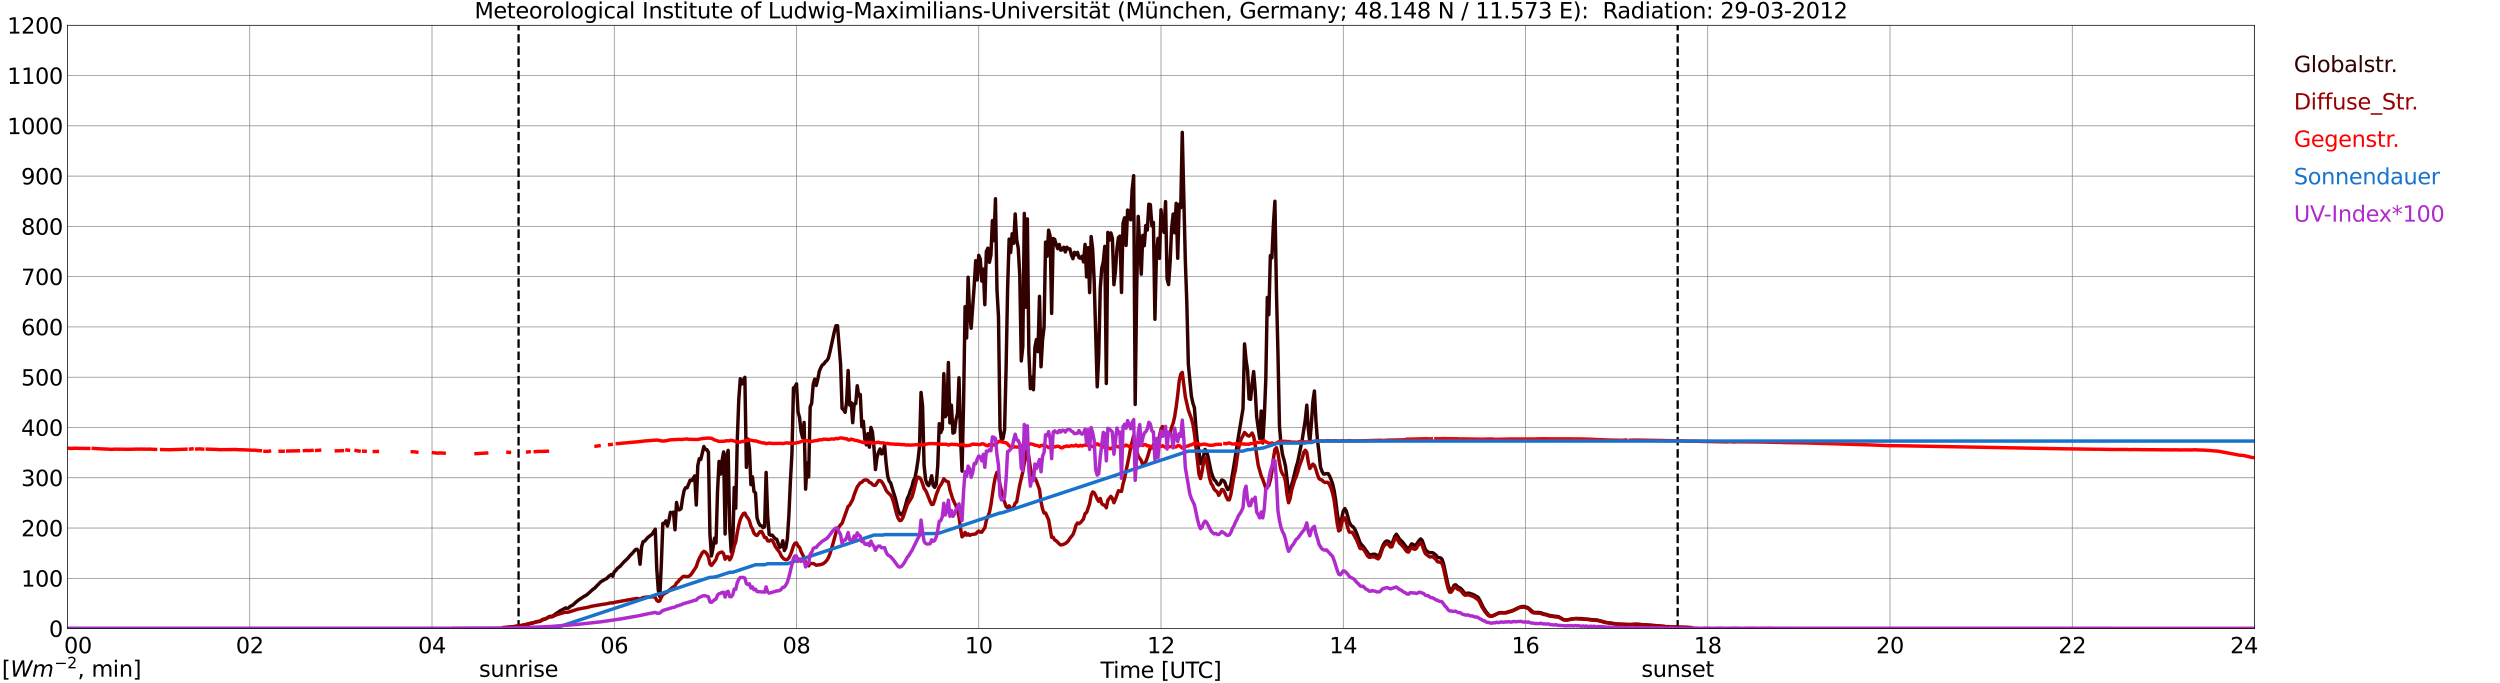 <?xml version="1.0" encoding="utf-8" standalone="no"?>
<!DOCTYPE svg PUBLIC "-//W3C//DTD SVG 1.1//EN"
  "http://www.w3.org/Graphics/SVG/1.1/DTD/svg11.dtd">
<svg xmlns:xlink="http://www.w3.org/1999/xlink" width="1085.4pt" height="296.64pt" viewBox="0 0 1085.4 296.64" xmlns="http://www.w3.org/2000/svg" version="1.1">
 <defs>
  <style type="text/css">*{stroke-linejoin: round; stroke-linecap: butt}</style>
 </defs>
 <g id="figure_1">
  <g id="patch_1">
   <path d="M 0 296.64 
L 1085.4 296.64 
L 1085.4 0 
L 0 0 
z
" style="fill: #ffffff"/>
  </g>
  <g id="axes_1">
   <g id="patch_2">
    <path d="M 29.306 272.909 
L 978.814 272.909 
L 978.814 10.976 
L 29.306 10.976 
z
" style="fill: #ffffff"/>
   </g>
   <g id="patch_3">
    <path d="M 978.814 272.909 
L 978.814 272.909 
L 978.814 10.976 
L 978.814 10.976 
z
" clip-path="url(#pb838b99586)" style="fill: #d3d3d3; opacity: 0.25; stroke: #d3d3d3; stroke-linejoin: miter"/>
   </g>
   <g id="matplotlib.axis_1">
    <g id="xtick_1">
     <g id="line2d_1">
      <path d="M 29.306 272.909 
L 29.306 10.976 
" clip-path="url(#pb838b99586)" style="fill: none; stroke: #808080; stroke-width: 0.3; stroke-linecap: square"/>
     </g>
     <g id="line2d_2"/>
     <g id="text_1">
      <!--    00 -->
      <g transform="translate(18.733 283.627) scale(0.095 -0.095)">
       <defs>
        <path id="DejaVuSans-20" transform="scale(0.016)"/>
        <path id="DejaVuSans-30" d="M 2034 4250 
Q 1547 4250 1301 3770 
Q 1056 3291 1056 2328 
Q 1056 1369 1301 889 
Q 1547 409 2034 409 
Q 2525 409 2770 889 
Q 3016 1369 3016 2328 
Q 3016 3291 2770 3770 
Q 2525 4250 2034 4250 
z
M 2034 4750 
Q 2819 4750 3233 4129 
Q 3647 3509 3647 2328 
Q 3647 1150 3233 529 
Q 2819 -91 2034 -91 
Q 1250 -91 836 529 
Q 422 1150 422 2328 
Q 422 3509 836 4129 
Q 1250 4750 2034 4750 
z
" transform="scale(0.016)"/>
       </defs>
       <use xlink:href="#DejaVuSans-20"/>
       <use xlink:href="#DejaVuSans-20" transform="translate(31.787 0)"/>
       <use xlink:href="#DejaVuSans-20" transform="translate(63.574 0)"/>
       <use xlink:href="#DejaVuSans-30" transform="translate(95.361 0)"/>
       <use xlink:href="#DejaVuSans-30" transform="translate(158.984 0)"/>
      </g>
     </g>
    </g>
    <g id="xtick_2">
     <g id="line2d_3">
      <path d="M 108.431 272.909 
L 108.431 10.976 
" clip-path="url(#pb838b99586)" style="fill: none; stroke: #808080; stroke-width: 0.3; stroke-linecap: square"/>
     </g>
     <g id="line2d_4"/>
     <g id="text_2">
      <!-- 02 -->
      <g transform="translate(102.387 283.627) scale(0.095 -0.095)">
       <defs>
        <path id="DejaVuSans-32" d="M 1228 531 
L 3431 531 
L 3431 0 
L 469 0 
L 469 531 
Q 828 903 1448 1529 
Q 2069 2156 2228 2338 
Q 2531 2678 2651 2914 
Q 2772 3150 2772 3378 
Q 2772 3750 2511 3984 
Q 2250 4219 1831 4219 
Q 1534 4219 1204 4116 
Q 875 4013 500 3803 
L 500 4441 
Q 881 4594 1212 4672 
Q 1544 4750 1819 4750 
Q 2544 4750 2975 4387 
Q 3406 4025 3406 3419 
Q 3406 3131 3298 2873 
Q 3191 2616 2906 2266 
Q 2828 2175 2409 1742 
Q 1991 1309 1228 531 
z
" transform="scale(0.016)"/>
       </defs>
       <use xlink:href="#DejaVuSans-30"/>
       <use xlink:href="#DejaVuSans-32" transform="translate(63.623 0)"/>
      </g>
     </g>
    </g>
    <g id="xtick_3">
     <g id="line2d_5">
      <path d="M 187.557 272.909 
L 187.557 10.976 
" clip-path="url(#pb838b99586)" style="fill: none; stroke: #808080; stroke-width: 0.3; stroke-linecap: square"/>
     </g>
     <g id="line2d_6"/>
     <g id="text_3">
      <!-- 04 -->
      <g transform="translate(181.513 283.627) scale(0.095 -0.095)">
       <defs>
        <path id="DejaVuSans-34" d="M 2419 4116 
L 825 1625 
L 2419 1625 
L 2419 4116 
z
M 2253 4666 
L 3047 4666 
L 3047 1625 
L 3713 1625 
L 3713 1100 
L 3047 1100 
L 3047 0 
L 2419 0 
L 2419 1100 
L 313 1100 
L 313 1709 
L 2253 4666 
z
" transform="scale(0.016)"/>
       </defs>
       <use xlink:href="#DejaVuSans-30"/>
       <use xlink:href="#DejaVuSans-34" transform="translate(63.623 0)"/>
      </g>
     </g>
    </g>
    <g id="xtick_4">
     <g id="line2d_7">
      <path d="M 266.683 272.909 
L 266.683 10.976 
" clip-path="url(#pb838b99586)" style="fill: none; stroke: #808080; stroke-width: 0.3; stroke-linecap: square"/>
     </g>
     <g id="line2d_8"/>
     <g id="text_4">
      <!-- 06 -->
      <g transform="translate(260.638 283.627) scale(0.095 -0.095)">
       <defs>
        <path id="DejaVuSans-36" d="M 2113 2584 
Q 1688 2584 1439 2293 
Q 1191 2003 1191 1497 
Q 1191 994 1439 701 
Q 1688 409 2113 409 
Q 2538 409 2786 701 
Q 3034 994 3034 1497 
Q 3034 2003 2786 2293 
Q 2538 2584 2113 2584 
z
M 3366 4563 
L 3366 3988 
Q 3128 4100 2886 4159 
Q 2644 4219 2406 4219 
Q 1781 4219 1451 3797 
Q 1122 3375 1075 2522 
Q 1259 2794 1537 2939 
Q 1816 3084 2150 3084 
Q 2853 3084 3261 2657 
Q 3669 2231 3669 1497 
Q 3669 778 3244 343 
Q 2819 -91 2113 -91 
Q 1303 -91 875 529 
Q 447 1150 447 2328 
Q 447 3434 972 4092 
Q 1497 4750 2381 4750 
Q 2619 4750 2861 4703 
Q 3103 4656 3366 4563 
z
" transform="scale(0.016)"/>
       </defs>
       <use xlink:href="#DejaVuSans-30"/>
       <use xlink:href="#DejaVuSans-36" transform="translate(63.623 0)"/>
      </g>
     </g>
    </g>
    <g id="xtick_5">
     <g id="line2d_9">
      <path d="M 345.808 272.909 
L 345.808 10.976 
" clip-path="url(#pb838b99586)" style="fill: none; stroke: #808080; stroke-width: 0.3; stroke-linecap: square"/>
     </g>
     <g id="line2d_10"/>
     <g id="text_5">
      <!-- 08 -->
      <g transform="translate(339.764 283.627) scale(0.095 -0.095)">
       <defs>
        <path id="DejaVuSans-38" d="M 2034 2216 
Q 1584 2216 1326 1975 
Q 1069 1734 1069 1313 
Q 1069 891 1326 650 
Q 1584 409 2034 409 
Q 2484 409 2743 651 
Q 3003 894 3003 1313 
Q 3003 1734 2745 1975 
Q 2488 2216 2034 2216 
z
M 1403 2484 
Q 997 2584 770 2862 
Q 544 3141 544 3541 
Q 544 4100 942 4425 
Q 1341 4750 2034 4750 
Q 2731 4750 3128 4425 
Q 3525 4100 3525 3541 
Q 3525 3141 3298 2862 
Q 3072 2584 2669 2484 
Q 3125 2378 3379 2068 
Q 3634 1759 3634 1313 
Q 3634 634 3220 271 
Q 2806 -91 2034 -91 
Q 1263 -91 848 271 
Q 434 634 434 1313 
Q 434 1759 690 2068 
Q 947 2378 1403 2484 
z
M 1172 3481 
Q 1172 3119 1398 2916 
Q 1625 2713 2034 2713 
Q 2441 2713 2670 2916 
Q 2900 3119 2900 3481 
Q 2900 3844 2670 4047 
Q 2441 4250 2034 4250 
Q 1625 4250 1398 4047 
Q 1172 3844 1172 3481 
z
" transform="scale(0.016)"/>
       </defs>
       <use xlink:href="#DejaVuSans-30"/>
       <use xlink:href="#DejaVuSans-38" transform="translate(63.623 0)"/>
      </g>
     </g>
    </g>
    <g id="xtick_6">
     <g id="line2d_11">
      <path d="M 424.934 272.909 
L 424.934 10.976 
" clip-path="url(#pb838b99586)" style="fill: none; stroke: #808080; stroke-width: 0.3; stroke-linecap: square"/>
     </g>
     <g id="line2d_12"/>
     <g id="text_6">
      <!-- 10 -->
      <g transform="translate(418.89 283.627) scale(0.095 -0.095)">
       <defs>
        <path id="DejaVuSans-31" d="M 794 531 
L 1825 531 
L 1825 4091 
L 703 3866 
L 703 4441 
L 1819 4666 
L 2450 4666 
L 2450 531 
L 3481 531 
L 3481 0 
L 794 0 
L 794 531 
z
" transform="scale(0.016)"/>
       </defs>
       <use xlink:href="#DejaVuSans-31"/>
       <use xlink:href="#DejaVuSans-30" transform="translate(63.623 0)"/>
      </g>
     </g>
    </g>
    <g id="xtick_7">
     <g id="line2d_13">
      <path d="M 504.06 272.909 
L 504.06 10.976 
" clip-path="url(#pb838b99586)" style="fill: none; stroke: #808080; stroke-width: 0.3; stroke-linecap: square"/>
     </g>
     <g id="line2d_14"/>
     <g id="text_7">
      <!-- 12 -->
      <g transform="translate(498.015 283.627) scale(0.095 -0.095)">
       <use xlink:href="#DejaVuSans-31"/>
       <use xlink:href="#DejaVuSans-32" transform="translate(63.623 0)"/>
      </g>
     </g>
    </g>
    <g id="xtick_8">
     <g id="line2d_15">
      <path d="M 583.185 272.909 
L 583.185 10.976 
" clip-path="url(#pb838b99586)" style="fill: none; stroke: #808080; stroke-width: 0.3; stroke-linecap: square"/>
     </g>
     <g id="line2d_16"/>
     <g id="text_8">
      <!-- 14 -->
      <g transform="translate(577.141 283.627) scale(0.095 -0.095)">
       <use xlink:href="#DejaVuSans-31"/>
       <use xlink:href="#DejaVuSans-34" transform="translate(63.623 0)"/>
      </g>
     </g>
    </g>
    <g id="xtick_9">
     <g id="line2d_17">
      <path d="M 662.311 272.909 
L 662.311 10.976 
" clip-path="url(#pb838b99586)" style="fill: none; stroke: #808080; stroke-width: 0.3; stroke-linecap: square"/>
     </g>
     <g id="line2d_18"/>
     <g id="text_9">
      <!-- 16 -->
      <g transform="translate(656.267 283.627) scale(0.095 -0.095)">
       <use xlink:href="#DejaVuSans-31"/>
       <use xlink:href="#DejaVuSans-36" transform="translate(63.623 0)"/>
      </g>
     </g>
    </g>
    <g id="xtick_10">
     <g id="line2d_19">
      <path d="M 741.437 272.909 
L 741.437 10.976 
" clip-path="url(#pb838b99586)" style="fill: none; stroke: #808080; stroke-width: 0.3; stroke-linecap: square"/>
     </g>
     <g id="line2d_20"/>
     <g id="text_10">
      <!-- 18 -->
      <g transform="translate(735.392 283.627) scale(0.095 -0.095)">
       <use xlink:href="#DejaVuSans-31"/>
       <use xlink:href="#DejaVuSans-38" transform="translate(63.623 0)"/>
      </g>
     </g>
    </g>
    <g id="xtick_11">
     <g id="line2d_21">
      <path d="M 820.562 272.909 
L 820.562 10.976 
" clip-path="url(#pb838b99586)" style="fill: none; stroke: #808080; stroke-width: 0.3; stroke-linecap: square"/>
     </g>
     <g id="line2d_22"/>
     <g id="text_11">
      <!-- 20 -->
      <g transform="translate(814.518 283.627) scale(0.095 -0.095)">
       <use xlink:href="#DejaVuSans-32"/>
       <use xlink:href="#DejaVuSans-30" transform="translate(63.623 0)"/>
      </g>
     </g>
    </g>
    <g id="xtick_12">
     <g id="line2d_23">
      <path d="M 899.688 272.909 
L 899.688 10.976 
" clip-path="url(#pb838b99586)" style="fill: none; stroke: #808080; stroke-width: 0.3; stroke-linecap: square"/>
     </g>
     <g id="line2d_24"/>
     <g id="text_12">
      <!-- 22 -->
      <g transform="translate(893.644 283.627) scale(0.095 -0.095)">
       <use xlink:href="#DejaVuSans-32"/>
       <use xlink:href="#DejaVuSans-32" transform="translate(63.623 0)"/>
      </g>
     </g>
    </g>
    <g id="xtick_13">
     <g id="line2d_25">
      <path d="M 978.814 272.909 
L 978.814 10.976 
" clip-path="url(#pb838b99586)" style="fill: none; stroke: #808080; stroke-width: 0.3; stroke-linecap: square"/>
     </g>
     <g id="line2d_26"/>
     <g id="text_13">
      <!-- 24    -->
      <g transform="translate(968.241 283.627) scale(0.095 -0.095)">
       <use xlink:href="#DejaVuSans-32"/>
       <use xlink:href="#DejaVuSans-34" transform="translate(63.623 0)"/>
       <use xlink:href="#DejaVuSans-20" transform="translate(127.246 0)"/>
       <use xlink:href="#DejaVuSans-20" transform="translate(159.033 0)"/>
       <use xlink:href="#DejaVuSans-20" transform="translate(190.82 0)"/>
      </g>
     </g>
    </g>
    <g id="text_14">
     <!-- Time [UTC] -->
     <g transform="translate(477.806 294.322) scale(0.095 -0.095)">
      <defs>
       <path id="DejaVuSans-54" d="M -19 4666 
L 3928 4666 
L 3928 4134 
L 2272 4134 
L 2272 0 
L 1638 0 
L 1638 4134 
L -19 4134 
L -19 4666 
z
" transform="scale(0.016)"/>
       <path id="DejaVuSans-69" d="M 603 3500 
L 1178 3500 
L 1178 0 
L 603 0 
L 603 3500 
z
M 603 4863 
L 1178 4863 
L 1178 4134 
L 603 4134 
L 603 4863 
z
" transform="scale(0.016)"/>
       <path id="DejaVuSans-6d" d="M 3328 2828 
Q 3544 3216 3844 3400 
Q 4144 3584 4550 3584 
Q 5097 3584 5394 3201 
Q 5691 2819 5691 2113 
L 5691 0 
L 5113 0 
L 5113 2094 
Q 5113 2597 4934 2840 
Q 4756 3084 4391 3084 
Q 3944 3084 3684 2787 
Q 3425 2491 3425 1978 
L 3425 0 
L 2847 0 
L 2847 2094 
Q 2847 2600 2669 2842 
Q 2491 3084 2119 3084 
Q 1678 3084 1418 2786 
Q 1159 2488 1159 1978 
L 1159 0 
L 581 0 
L 581 3500 
L 1159 3500 
L 1159 2956 
Q 1356 3278 1631 3431 
Q 1906 3584 2284 3584 
Q 2666 3584 2933 3390 
Q 3200 3197 3328 2828 
z
" transform="scale(0.016)"/>
       <path id="DejaVuSans-65" d="M 3597 1894 
L 3597 1613 
L 953 1613 
Q 991 1019 1311 708 
Q 1631 397 2203 397 
Q 2534 397 2845 478 
Q 3156 559 3463 722 
L 3463 178 
Q 3153 47 2828 -22 
Q 2503 -91 2169 -91 
Q 1331 -91 842 396 
Q 353 884 353 1716 
Q 353 2575 817 3079 
Q 1281 3584 2069 3584 
Q 2775 3584 3186 3129 
Q 3597 2675 3597 1894 
z
M 3022 2063 
Q 3016 2534 2758 2815 
Q 2500 3097 2075 3097 
Q 1594 3097 1305 2825 
Q 1016 2553 972 2059 
L 3022 2063 
z
" transform="scale(0.016)"/>
       <path id="DejaVuSans-5b" d="M 550 4863 
L 1875 4863 
L 1875 4416 
L 1125 4416 
L 1125 -397 
L 1875 -397 
L 1875 -844 
L 550 -844 
L 550 4863 
z
" transform="scale(0.016)"/>
       <path id="DejaVuSans-55" d="M 556 4666 
L 1191 4666 
L 1191 1831 
Q 1191 1081 1462 751 
Q 1734 422 2344 422 
Q 2950 422 3222 751 
Q 3494 1081 3494 1831 
L 3494 4666 
L 4128 4666 
L 4128 1753 
Q 4128 841 3676 375 
Q 3225 -91 2344 -91 
Q 1459 -91 1007 375 
Q 556 841 556 1753 
L 556 4666 
z
" transform="scale(0.016)"/>
       <path id="DejaVuSans-43" d="M 4122 4306 
L 4122 3641 
Q 3803 3938 3442 4084 
Q 3081 4231 2675 4231 
Q 1875 4231 1450 3742 
Q 1025 3253 1025 2328 
Q 1025 1406 1450 917 
Q 1875 428 2675 428 
Q 3081 428 3442 575 
Q 3803 722 4122 1019 
L 4122 359 
Q 3791 134 3420 21 
Q 3050 -91 2638 -91 
Q 1578 -91 968 557 
Q 359 1206 359 2328 
Q 359 3453 968 4101 
Q 1578 4750 2638 4750 
Q 3056 4750 3426 4639 
Q 3797 4528 4122 4306 
z
" transform="scale(0.016)"/>
       <path id="DejaVuSans-5d" d="M 1947 4863 
L 1947 -844 
L 622 -844 
L 622 -397 
L 1369 -397 
L 1369 4416 
L 622 4416 
L 622 4863 
L 1947 4863 
z
" transform="scale(0.016)"/>
      </defs>
      <use xlink:href="#DejaVuSans-54"/>
      <use xlink:href="#DejaVuSans-69" transform="translate(57.959 0)"/>
      <use xlink:href="#DejaVuSans-6d" transform="translate(85.742 0)"/>
      <use xlink:href="#DejaVuSans-65" transform="translate(183.154 0)"/>
      <use xlink:href="#DejaVuSans-20" transform="translate(244.678 0)"/>
      <use xlink:href="#DejaVuSans-5b" transform="translate(276.465 0)"/>
      <use xlink:href="#DejaVuSans-55" transform="translate(315.479 0)"/>
      <use xlink:href="#DejaVuSans-54" transform="translate(388.672 0)"/>
      <use xlink:href="#DejaVuSans-43" transform="translate(443.881 0)"/>
      <use xlink:href="#DejaVuSans-5d" transform="translate(513.705 0)"/>
     </g>
    </g>
   </g>
   <g id="matplotlib.axis_2">
    <g id="ytick_1">
     <g id="line2d_27">
      <path d="M 29.306 272.909 
L 978.814 272.909 
" clip-path="url(#pb838b99586)" style="fill: none; stroke: #808080; stroke-width: 0.3; stroke-linecap: square"/>
     </g>
     <g id="line2d_28"/>
     <g id="text_15">
      <!-- 0 -->
      <g transform="translate(21.261 276.518) scale(0.095 -0.095)">
       <use xlink:href="#DejaVuSans-30"/>
      </g>
     </g>
    </g>
    <g id="ytick_2">
     <g id="line2d_29">
      <path d="M 29.306 251.081 
L 978.814 251.081 
" clip-path="url(#pb838b99586)" style="fill: none; stroke: #808080; stroke-width: 0.3; stroke-linecap: square"/>
     </g>
     <g id="line2d_30"/>
     <g id="text_16">
      <!-- 100 -->
      <g transform="translate(9.173 254.69) scale(0.095 -0.095)">
       <use xlink:href="#DejaVuSans-31"/>
       <use xlink:href="#DejaVuSans-30" transform="translate(63.623 0)"/>
       <use xlink:href="#DejaVuSans-30" transform="translate(127.246 0)"/>
      </g>
     </g>
    </g>
    <g id="ytick_3">
     <g id="line2d_31">
      <path d="M 29.306 229.253 
L 978.814 229.253 
" clip-path="url(#pb838b99586)" style="fill: none; stroke: #808080; stroke-width: 0.3; stroke-linecap: square"/>
     </g>
     <g id="line2d_32"/>
     <g id="text_17">
      <!-- 200 -->
      <g transform="translate(9.173 232.863) scale(0.095 -0.095)">
       <use xlink:href="#DejaVuSans-32"/>
       <use xlink:href="#DejaVuSans-30" transform="translate(63.623 0)"/>
       <use xlink:href="#DejaVuSans-30" transform="translate(127.246 0)"/>
      </g>
     </g>
    </g>
    <g id="ytick_4">
     <g id="line2d_33">
      <path d="M 29.306 207.426 
L 978.814 207.426 
" clip-path="url(#pb838b99586)" style="fill: none; stroke: #808080; stroke-width: 0.3; stroke-linecap: square"/>
     </g>
     <g id="line2d_34"/>
     <g id="text_18">
      <!-- 300 -->
      <g transform="translate(9.173 211.035) scale(0.095 -0.095)">
       <defs>
        <path id="DejaVuSans-33" d="M 2597 2516 
Q 3050 2419 3304 2112 
Q 3559 1806 3559 1356 
Q 3559 666 3084 287 
Q 2609 -91 1734 -91 
Q 1441 -91 1130 -33 
Q 819 25 488 141 
L 488 750 
Q 750 597 1062 519 
Q 1375 441 1716 441 
Q 2309 441 2620 675 
Q 2931 909 2931 1356 
Q 2931 1769 2642 2001 
Q 2353 2234 1838 2234 
L 1294 2234 
L 1294 2753 
L 1863 2753 
Q 2328 2753 2575 2939 
Q 2822 3125 2822 3475 
Q 2822 3834 2567 4026 
Q 2313 4219 1838 4219 
Q 1578 4219 1281 4162 
Q 984 4106 628 3988 
L 628 4550 
Q 988 4650 1302 4700 
Q 1616 4750 1894 4750 
Q 2613 4750 3031 4423 
Q 3450 4097 3450 3541 
Q 3450 3153 3228 2886 
Q 3006 2619 2597 2516 
z
" transform="scale(0.016)"/>
       </defs>
       <use xlink:href="#DejaVuSans-33"/>
       <use xlink:href="#DejaVuSans-30" transform="translate(63.623 0)"/>
       <use xlink:href="#DejaVuSans-30" transform="translate(127.246 0)"/>
      </g>
     </g>
    </g>
    <g id="ytick_5">
     <g id="line2d_35">
      <path d="M 29.306 185.598 
L 978.814 185.598 
" clip-path="url(#pb838b99586)" style="fill: none; stroke: #808080; stroke-width: 0.3; stroke-linecap: square"/>
     </g>
     <g id="line2d_36"/>
     <g id="text_19">
      <!-- 400 -->
      <g transform="translate(9.173 189.207) scale(0.095 -0.095)">
       <use xlink:href="#DejaVuSans-34"/>
       <use xlink:href="#DejaVuSans-30" transform="translate(63.623 0)"/>
       <use xlink:href="#DejaVuSans-30" transform="translate(127.246 0)"/>
      </g>
     </g>
    </g>
    <g id="ytick_6">
     <g id="line2d_37">
      <path d="M 29.306 163.77 
L 978.814 163.77 
" clip-path="url(#pb838b99586)" style="fill: none; stroke: #808080; stroke-width: 0.3; stroke-linecap: square"/>
     </g>
     <g id="line2d_38"/>
     <g id="text_20">
      <!-- 500 -->
      <g transform="translate(9.173 167.379) scale(0.095 -0.095)">
       <defs>
        <path id="DejaVuSans-35" d="M 691 4666 
L 3169 4666 
L 3169 4134 
L 1269 4134 
L 1269 2991 
Q 1406 3038 1543 3061 
Q 1681 3084 1819 3084 
Q 2600 3084 3056 2656 
Q 3513 2228 3513 1497 
Q 3513 744 3044 326 
Q 2575 -91 1722 -91 
Q 1428 -91 1123 -41 
Q 819 9 494 109 
L 494 744 
Q 775 591 1075 516 
Q 1375 441 1709 441 
Q 2250 441 2565 725 
Q 2881 1009 2881 1497 
Q 2881 1984 2565 2268 
Q 2250 2553 1709 2553 
Q 1456 2553 1204 2497 
Q 953 2441 691 2322 
L 691 4666 
z
" transform="scale(0.016)"/>
       </defs>
       <use xlink:href="#DejaVuSans-35"/>
       <use xlink:href="#DejaVuSans-30" transform="translate(63.623 0)"/>
       <use xlink:href="#DejaVuSans-30" transform="translate(127.246 0)"/>
      </g>
     </g>
    </g>
    <g id="ytick_7">
     <g id="line2d_39">
      <path d="M 29.306 141.942 
L 978.814 141.942 
" clip-path="url(#pb838b99586)" style="fill: none; stroke: #808080; stroke-width: 0.3; stroke-linecap: square"/>
     </g>
     <g id="line2d_40"/>
     <g id="text_21">
      <!-- 600 -->
      <g transform="translate(9.173 145.551) scale(0.095 -0.095)">
       <use xlink:href="#DejaVuSans-36"/>
       <use xlink:href="#DejaVuSans-30" transform="translate(63.623 0)"/>
       <use xlink:href="#DejaVuSans-30" transform="translate(127.246 0)"/>
      </g>
     </g>
    </g>
    <g id="ytick_8">
     <g id="line2d_41">
      <path d="M 29.306 120.114 
L 978.814 120.114 
" clip-path="url(#pb838b99586)" style="fill: none; stroke: #808080; stroke-width: 0.3; stroke-linecap: square"/>
     </g>
     <g id="line2d_42"/>
     <g id="text_22">
      <!-- 700 -->
      <g transform="translate(9.173 123.724) scale(0.095 -0.095)">
       <defs>
        <path id="DejaVuSans-37" d="M 525 4666 
L 3525 4666 
L 3525 4397 
L 1831 0 
L 1172 0 
L 2766 4134 
L 525 4134 
L 525 4666 
z
" transform="scale(0.016)"/>
       </defs>
       <use xlink:href="#DejaVuSans-37"/>
       <use xlink:href="#DejaVuSans-30" transform="translate(63.623 0)"/>
       <use xlink:href="#DejaVuSans-30" transform="translate(127.246 0)"/>
      </g>
     </g>
    </g>
    <g id="ytick_9">
     <g id="line2d_43">
      <path d="M 29.306 98.287 
L 978.814 98.287 
" clip-path="url(#pb838b99586)" style="fill: none; stroke: #808080; stroke-width: 0.3; stroke-linecap: square"/>
     </g>
     <g id="line2d_44"/>
     <g id="text_23">
      <!-- 800 -->
      <g transform="translate(9.173 101.896) scale(0.095 -0.095)">
       <use xlink:href="#DejaVuSans-38"/>
       <use xlink:href="#DejaVuSans-30" transform="translate(63.623 0)"/>
       <use xlink:href="#DejaVuSans-30" transform="translate(127.246 0)"/>
      </g>
     </g>
    </g>
    <g id="ytick_10">
     <g id="line2d_45">
      <path d="M 29.306 76.459 
L 978.814 76.459 
" clip-path="url(#pb838b99586)" style="fill: none; stroke: #808080; stroke-width: 0.3; stroke-linecap: square"/>
     </g>
     <g id="line2d_46"/>
     <g id="text_24">
      <!-- 900 -->
      <g transform="translate(9.173 80.068) scale(0.095 -0.095)">
       <defs>
        <path id="DejaVuSans-39" d="M 703 97 
L 703 672 
Q 941 559 1184 500 
Q 1428 441 1663 441 
Q 2288 441 2617 861 
Q 2947 1281 2994 2138 
Q 2813 1869 2534 1725 
Q 2256 1581 1919 1581 
Q 1219 1581 811 2004 
Q 403 2428 403 3163 
Q 403 3881 828 4315 
Q 1253 4750 1959 4750 
Q 2769 4750 3195 4129 
Q 3622 3509 3622 2328 
Q 3622 1225 3098 567 
Q 2575 -91 1691 -91 
Q 1453 -91 1209 -44 
Q 966 3 703 97 
z
M 1959 2075 
Q 2384 2075 2632 2365 
Q 2881 2656 2881 3163 
Q 2881 3666 2632 3958 
Q 2384 4250 1959 4250 
Q 1534 4250 1286 3958 
Q 1038 3666 1038 3163 
Q 1038 2656 1286 2365 
Q 1534 2075 1959 2075 
z
" transform="scale(0.016)"/>
       </defs>
       <use xlink:href="#DejaVuSans-39"/>
       <use xlink:href="#DejaVuSans-30" transform="translate(63.623 0)"/>
       <use xlink:href="#DejaVuSans-30" transform="translate(127.246 0)"/>
      </g>
     </g>
    </g>
    <g id="ytick_11">
     <g id="line2d_47">
      <path d="M 29.306 54.631 
L 978.814 54.631 
" clip-path="url(#pb838b99586)" style="fill: none; stroke: #808080; stroke-width: 0.3; stroke-linecap: square"/>
     </g>
     <g id="line2d_48"/>
     <g id="text_25">
      <!-- 1000 -->
      <g transform="translate(3.128 58.24) scale(0.095 -0.095)">
       <use xlink:href="#DejaVuSans-31"/>
       <use xlink:href="#DejaVuSans-30" transform="translate(63.623 0)"/>
       <use xlink:href="#DejaVuSans-30" transform="translate(127.246 0)"/>
       <use xlink:href="#DejaVuSans-30" transform="translate(190.869 0)"/>
      </g>
     </g>
    </g>
    <g id="ytick_12">
     <g id="line2d_49">
      <path d="M 29.306 32.803 
L 978.814 32.803 
" clip-path="url(#pb838b99586)" style="fill: none; stroke: #808080; stroke-width: 0.3; stroke-linecap: square"/>
     </g>
     <g id="line2d_50"/>
     <g id="text_26">
      <!-- 1100 -->
      <g transform="translate(3.128 36.413) scale(0.095 -0.095)">
       <use xlink:href="#DejaVuSans-31"/>
       <use xlink:href="#DejaVuSans-31" transform="translate(63.623 0)"/>
       <use xlink:href="#DejaVuSans-30" transform="translate(127.246 0)"/>
       <use xlink:href="#DejaVuSans-30" transform="translate(190.869 0)"/>
      </g>
     </g>
    </g>
    <g id="ytick_13">
     <g id="line2d_51">
      <path d="M 29.306 10.976 
L 978.814 10.976 
" clip-path="url(#pb838b99586)" style="fill: none; stroke: #808080; stroke-width: 0.3; stroke-linecap: square"/>
     </g>
     <g id="line2d_52"/>
     <g id="text_27">
      <!-- 1200 -->
      <g transform="translate(3.128 14.585) scale(0.095 -0.095)">
       <use xlink:href="#DejaVuSans-31"/>
       <use xlink:href="#DejaVuSans-32" transform="translate(63.623 0)"/>
       <use xlink:href="#DejaVuSans-30" transform="translate(127.246 0)"/>
       <use xlink:href="#DejaVuSans-30" transform="translate(190.869 0)"/>
      </g>
     </g>
    </g>
   </g>
   <g id="line2d_53">
    <path d="M 225.142 272.909 
L 225.142 10.976 
" clip-path="url(#pb838b99586)" style="fill: none; stroke-dasharray: 3.7,1.6; stroke-dashoffset: 0; stroke: #000000"/>
   </g>
   <g id="line2d_54">
    <path d="M 728.381 272.909 
L 728.381 10.976 
" clip-path="url(#pb838b99586)" style="fill: none; stroke-dasharray: 3.7,1.6; stroke-dashoffset: 0; stroke: #000000"/>
   </g>
   <g id="line2d_55">
    <path d="M 29.306 272.909 
L 217.889 272.909 
L 218.548 272.512 
L 219.867 272.542 
L 220.526 272.335 
L 221.186 272.453 
L 221.845 272.245 
L 225.142 271.861 
L 226.461 271.595 
L 228.439 271.267 
L 232.395 270.172 
L 233.054 269.905 
L 234.373 269.818 
L 235.692 269.047 
L 237.011 268.661 
L 238.329 267.773 
L 238.989 267.537 
L 239.648 267.626 
L 240.308 267.24 
L 241.626 266.234 
L 242.286 265.909 
L 242.945 265.345 
L 245.583 263.922 
L 246.242 264.101 
L 246.901 263.953 
L 247.561 263.213 
L 248.22 262.975 
L 248.88 262.532 
L 250.198 261.288 
L 251.517 260.281 
L 253.495 258.976 
L 254.814 258.236 
L 256.792 256.431 
L 257.451 255.837 
L 258.111 255.423 
L 260.748 252.668 
L 262.726 251.454 
L 263.386 251.219 
L 264.045 250.448 
L 265.364 249.411 
L 266.023 250.182 
L 266.683 248.257 
L 267.342 247.693 
L 268.002 246.805 
L 269.32 245.768 
L 270.639 244.227 
L 272.617 242.332 
L 273.277 241.503 
L 274.595 240.141 
L 275.914 238.6 
L 276.573 238.454 
L 277.233 239.401 
L 277.892 244.969 
L 278.552 237.356 
L 279.211 235.164 
L 279.87 234.957 
L 281.189 233.387 
L 283.167 231.877 
L 284.486 229.775 
L 285.145 247.071 
L 285.805 256.224 
L 286.464 258.976 
L 287.124 244.88 
L 287.783 227.228 
L 288.442 227.258 
L 289.102 226.132 
L 289.761 228.413 
L 290.42 225.925 
L 291.08 222.43 
L 291.739 222.666 
L 292.399 222.34 
L 293.058 230.011 
L 293.717 218.136 
L 294.377 221.304 
L 295.036 221.334 
L 295.696 220.83 
L 296.355 216.27 
L 297.014 212.983 
L 297.674 211.708 
L 298.333 211.767 
L 299.652 208.451 
L 300.311 208.659 
L 301.63 206.614 
L 302.289 219.261 
L 302.949 202.143 
L 303.608 199.151 
L 304.267 199.447 
L 305.586 193.849 
L 306.246 195.123 
L 306.905 195.211 
L 307.564 196.337 
L 308.224 231.908 
L 308.883 241.385 
L 309.543 238.039 
L 310.202 233.654 
L 310.861 235.727 
L 311.521 213.308 
L 312.18 200.336 
L 312.839 205.845 
L 313.499 199.921 
L 314.158 196.219 
L 314.818 231.849 
L 315.477 198.024 
L 316.136 195.538 
L 316.796 228.856 
L 317.455 239.637 
L 318.114 237.563 
L 318.774 211.649 
L 319.433 220.653 
L 320.093 191.066 
L 320.752 173.355 
L 321.411 164.44 
L 322.071 166.721 
L 322.73 165.062 
L 323.39 163.818 
L 324.049 202.912 
L 324.708 190.62 
L 325.368 195.064 
L 326.027 210.436 
L 326.686 207.028 
L 327.346 213.398 
L 328.005 213.989 
L 328.665 224.77 
L 329.324 226.902 
L 329.983 228.088 
L 330.643 228.264 
L 331.302 229.094 
L 331.961 228.649 
L 332.621 205.103 
L 333.28 223.91 
L 333.94 232.025 
L 334.599 232.381 
L 335.258 232.322 
L 336.577 233.951 
L 337.236 234.13 
L 337.896 236.083 
L 338.555 237.653 
L 339.215 237.238 
L 339.874 234.78 
L 340.533 239.045 
L 341.193 237.77 
L 341.852 233.833 
L 342.512 223.585 
L 343.171 208.777 
L 343.83 196.87 
L 344.49 168.408 
L 345.149 168.024 
L 345.808 166.66 
L 346.468 178.833 
L 347.127 181.232 
L 347.787 187.333 
L 348.446 190.029 
L 349.105 183.395 
L 349.765 212.389 
L 350.424 200.986 
L 351.083 207.087 
L 351.743 176.672 
L 352.402 175.101 
L 353.062 166.867 
L 353.721 164.589 
L 354.38 167.372 
L 355.04 164.706 
L 355.699 161.24 
L 356.359 159.642 
L 357.018 158.457 
L 357.677 158.042 
L 358.337 157.095 
L 358.996 156.532 
L 359.655 155.467 
L 360.315 152.83 
L 362.293 143.736 
L 362.952 141.427 
L 363.612 141.427 
L 364.93 157.894 
L 365.59 177.294 
L 366.249 177.886 
L 366.909 179.01 
L 367.568 174.481 
L 368.227 160.856 
L 368.887 175.843 
L 369.546 174.806 
L 370.206 183.513 
L 370.865 175.339 
L 371.524 175.249 
L 372.184 167.489 
L 372.843 171.962 
L 373.502 171.253 
L 374.162 185.29 
L 374.821 182.891 
L 375.481 190.769 
L 376.14 193.139 
L 376.799 188.28 
L 377.459 194.146 
L 378.118 185.587 
L 378.777 187.571 
L 379.437 194.353 
L 380.096 203.859 
L 380.756 198.587 
L 381.415 196.368 
L 382.074 194.916 
L 382.734 197.077 
L 383.393 196.662 
L 384.053 193.109 
L 384.712 201.106 
L 385.371 206.555 
L 386.031 208.895 
L 386.69 209.665 
L 388.009 214.079 
L 388.668 216.122 
L 389.987 221.659 
L 390.646 223.021 
L 391.306 223.526 
L 391.965 222.755 
L 392.624 221.245 
L 393.943 216.357 
L 394.603 215.026 
L 395.262 212.922 
L 395.921 211.324 
L 396.581 208.598 
L 397.24 207.474 
L 397.899 204.066 
L 398.559 199.773 
L 399.218 193.79 
L 399.878 170.393 
L 400.537 176.109 
L 401.196 201.936 
L 401.856 208.244 
L 402.515 210.108 
L 403.175 210.85 
L 403.834 209.191 
L 404.493 206.555 
L 405.153 210.761 
L 405.812 211.59 
L 406.471 210.287 
L 407.131 202.202 
L 407.79 183.956 
L 408.45 187.778 
L 409.109 186.178 
L 409.768 162.218 
L 410.428 180.935 
L 411.087 179.84 
L 411.746 157.39 
L 412.406 183.603 
L 413.065 175.902 
L 413.725 188.045 
L 414.384 187.689 
L 415.043 182.238 
L 415.703 179.545 
L 416.362 164.025 
L 417.022 190.206 
L 417.681 204.542 
L 418.34 175.101 
L 419 133.135 
L 419.659 146.757 
L 420.318 120.37 
L 420.978 136.038 
L 421.637 142.494 
L 422.956 124.1 
L 423.615 113.173 
L 424.275 121.555 
L 424.934 110.862 
L 425.593 112.462 
L 426.253 122.057 
L 426.912 116.816 
L 427.572 132.275 
L 428.231 109.174 
L 428.89 107.753 
L 429.55 113.883 
L 430.209 110.833 
L 430.869 95.757 
L 431.528 104.495 
L 432.187 86.279 
L 432.847 125.849 
L 433.506 137.518 
L 434.165 186.15 
L 434.825 191.214 
L 435.484 190.385 
L 436.144 186.652 
L 436.803 159.909 
L 437.462 125.257 
L 438.122 103.814 
L 438.781 109.618 
L 439.44 101.474 
L 440.1 105.649 
L 440.759 92.884 
L 441.419 104.139 
L 442.078 107.753 
L 442.737 119.658 
L 443.397 156.709 
L 444.056 150.49 
L 444.716 92.649 
L 445.375 133.401 
L 446.034 95.017 
L 446.694 153.245 
L 447.353 168.705 
L 448.012 163.759 
L 448.672 169.207 
L 449.331 150.667 
L 449.991 147.41 
L 450.65 152.681 
L 451.309 128.662 
L 451.969 159.228 
L 452.628 147.617 
L 453.287 142.049 
L 453.947 105.117 
L 454.606 111.248 
L 455.266 99.935 
L 455.925 102.569 
L 456.584 136.097 
L 457.244 103.547 
L 457.903 103.931 
L 458.563 106.271 
L 459.222 107.989 
L 459.881 106.123 
L 460.541 108.642 
L 461.2 108.376 
L 461.859 107.339 
L 462.519 109.382 
L 463.178 107.339 
L 463.838 108.048 
L 464.497 108.048 
L 465.156 110.685 
L 465.816 112.313 
L 466.475 109.559 
L 467.134 110.626 
L 467.794 109.559 
L 468.453 111.87 
L 469.113 112.106 
L 469.772 111.248 
L 470.431 113.706 
L 471.091 106.095 
L 471.75 120.221 
L 472.409 107.515 
L 473.069 127.034 
L 473.728 102.718 
L 474.388 108.079 
L 475.047 121.909 
L 476.366 167.935 
L 477.025 154.369 
L 477.685 125.227 
L 478.344 116.371 
L 479.003 113.765 
L 479.663 106.952 
L 480.322 166.483 
L 480.981 100.91 
L 481.641 104.259 
L 482.3 101.118 
L 482.96 103.488 
L 483.619 123.598 
L 484.278 117.733 
L 484.938 108.02 
L 485.597 103.074 
L 486.256 102.51 
L 486.916 126.975 
L 487.575 96.942 
L 488.235 94.543 
L 488.894 106.568 
L 489.553 91.197 
L 490.213 91.76 
L 490.872 95.432 
L 491.532 82.342 
L 492.191 76.269 
L 492.85 175.605 
L 493.51 125.493 
L 494.169 93.952 
L 495.488 119.036 
L 496.147 102.185 
L 496.807 106.686 
L 497.466 97.889 
L 498.125 99.874 
L 498.785 88.65 
L 499.444 88.857 
L 500.103 98.097 
L 500.763 96.586 
L 501.422 138.614 
L 502.082 110.181 
L 502.741 103.488 
L 503.4 112.195 
L 504.06 91.079 
L 504.719 98.186 
L 505.379 100.91 
L 506.038 87.523 
L 506.697 121.079 
L 507.357 123.539 
L 508.016 113.795 
L 508.675 99.193 
L 509.335 92.915 
L 509.994 101.059 
L 510.654 88.266 
L 511.313 112.136 
L 511.972 88.65 
L 512.632 90.16 
L 513.291 57.462 
L 514.61 112.759 
L 515.269 131.476 
L 515.929 158.132 
L 517.247 171.962 
L 517.907 175.013 
L 518.566 177.087 
L 519.226 185.556 
L 519.885 192.22 
L 520.544 196.16 
L 521.204 201.342 
L 521.863 200.098 
L 522.522 198.055 
L 523.182 195.123 
L 523.841 195.981 
L 524.501 198.321 
L 525.819 204.749 
L 526.479 206.762 
L 527.138 208.272 
L 527.797 208.836 
L 528.457 210.049 
L 529.116 210.553 
L 529.776 209.901 
L 530.435 208.39 
L 531.094 208.598 
L 531.754 209.368 
L 532.413 211.265 
L 533.073 212.568 
L 533.732 212.182 
L 534.391 210.108 
L 535.71 202.172 
L 537.688 189.496 
L 539.666 177.382 
L 540.326 149.305 
L 540.985 156.266 
L 541.644 160.856 
L 542.304 173.176 
L 542.963 173.383 
L 543.623 166.394 
L 544.282 161.33 
L 544.941 169.179 
L 545.601 181.084 
L 546.919 190.413 
L 547.579 178.449 
L 548.238 192.31 
L 548.898 181.35 
L 549.557 164.735 
L 550.216 129.136 
L 550.876 136.629 
L 551.535 110.951 
L 552.195 111.988 
L 552.854 97.534 
L 553.513 87.375 
L 554.173 126.294 
L 554.832 153.245 
L 555.491 184.965 
L 556.151 192.783 
L 556.81 197.374 
L 557.47 199.624 
L 558.129 202.527 
L 559.448 213.871 
L 560.107 213.812 
L 560.766 210.523 
L 561.426 208.272 
L 562.745 202.735 
L 563.404 200.543 
L 565.382 190.799 
L 566.701 182.328 
L 567.36 175.902 
L 568.02 186.386 
L 568.679 191.806 
L 569.338 184.046 
L 569.998 174.361 
L 570.657 169.77 
L 571.317 182.387 
L 571.976 191.035 
L 572.635 196.219 
L 573.295 202.763 
L 573.954 204.629 
L 574.613 205.784 
L 575.273 205.784 
L 575.932 205.607 
L 576.592 205.607 
L 577.251 206.672 
L 577.91 208.244 
L 578.57 210.139 
L 579.229 212.952 
L 579.889 217.159 
L 580.548 222.578 
L 581.207 226.785 
L 581.867 227.525 
L 582.526 225.006 
L 583.185 221.926 
L 583.845 220.802 
L 584.504 221.838 
L 585.823 226.723 
L 586.482 228.027 
L 587.142 228.5 
L 587.801 229.122 
L 588.46 230.308 
L 589.12 231.849 
L 590.439 235.52 
L 591.098 236.498 
L 591.757 237.12 
L 594.395 240.791 
L 595.054 240.94 
L 595.714 240.704 
L 596.373 240.615 
L 597.032 240.645 
L 598.351 241.326 
L 599.011 240.732 
L 600.329 237.002 
L 600.989 235.786 
L 601.648 235.018 
L 602.307 234.87 
L 602.967 235.164 
L 603.626 236.083 
L 604.286 236.173 
L 605.604 232.765 
L 606.264 231.936 
L 606.923 232.914 
L 607.582 234.099 
L 608.901 235.284 
L 610.879 237.919 
L 611.539 238.185 
L 612.198 237.268 
L 612.858 236.142 
L 613.517 236.38 
L 614.176 236.882 
L 614.836 236.528 
L 616.154 234.603 
L 616.814 233.981 
L 617.473 234.662 
L 618.792 238.482 
L 619.451 239.253 
L 620.111 239.696 
L 620.77 239.903 
L 622.089 239.993 
L 623.408 240.97 
L 624.067 241.887 
L 624.726 242.125 
L 625.386 242.184 
L 626.045 242.747 
L 626.705 244.642 
L 628.683 253.943 
L 629.342 255.837 
L 630.001 256.252 
L 630.661 255.423 
L 631.32 254.091 
L 631.98 253.884 
L 632.639 254.565 
L 633.298 255.038 
L 633.958 255.305 
L 634.617 255.896 
L 635.936 257.527 
L 636.595 257.704 
L 637.255 257.496 
L 637.914 257.555 
L 639.892 258.236 
L 640.552 258.71 
L 641.211 258.976 
L 641.87 259.539 
L 642.53 260.694 
L 643.848 263.479 
L 645.167 265.581 
L 646.486 267.122 
L 647.145 267.447 
L 647.805 267.419 
L 648.464 267.212 
L 650.442 266.262 
L 651.102 266.027 
L 651.761 265.968 
L 653.08 266.027 
L 653.739 265.968 
L 657.036 264.959 
L 659.674 263.656 
L 660.992 263.331 
L 661.652 263.3 
L 662.97 263.687 
L 663.63 264.012 
L 665.608 265.73 
L 666.267 265.909 
L 668.246 265.909 
L 669.564 266.234 
L 670.224 266.529 
L 671.542 266.797 
L 672.861 267.271 
L 673.521 267.299 
L 674.839 267.537 
L 676.158 267.655 
L 676.817 267.832 
L 678.796 269.017 
L 680.114 269.165 
L 682.092 268.81 
L 684.071 268.515 
L 685.389 268.543 
L 686.708 268.574 
L 688.027 268.781 
L 689.346 268.84 
L 691.324 269.047 
L 693.302 269.196 
L 694.621 269.521 
L 695.939 269.877 
L 697.258 270.233 
L 701.874 270.973 
L 707.808 271.18 
L 709.127 271.149 
L 711.105 271.091 
L 713.083 271.298 
L 719.018 271.654 
L 721.655 271.951 
L 723.633 272.127 
L 726.271 272.276 
L 730.227 272.363 
L 732.205 272.453 
L 734.184 272.542 
L 734.843 272.909 
L 978.154 272.909 
L 978.154 272.909 
" clip-path="url(#pb838b99586)" style="fill: none; stroke: #330000; stroke-width: 1.5; stroke-linecap: square"/>
   </g>
   <g id="line2d_56">
    <path d="M 29.306 272.909 
L 217.889 272.909 
L 218.548 272.411 
L 219.867 272.328 
L 222.504 272.119 
L 225.801 271.573 
L 226.461 271.529 
L 231.076 270.396 
L 231.736 270.313 
L 233.714 269.768 
L 234.373 269.683 
L 235.692 268.886 
L 236.351 268.801 
L 237.67 268.255 
L 238.329 267.921 
L 239.648 267.836 
L 241.626 266.913 
L 245.583 265.738 
L 246.242 265.863 
L 246.901 265.738 
L 248.22 265.317 
L 250.858 264.479 
L 252.176 264.226 
L 253.495 263.975 
L 254.814 263.765 
L 256.792 263.219 
L 261.408 262.421 
L 263.386 262.128 
L 265.364 261.707 
L 266.023 261.792 
L 266.683 261.539 
L 275.914 259.902 
L 276.573 259.819 
L 277.892 260.07 
L 279.211 259.4 
L 279.87 259.4 
L 280.53 259.232 
L 283.827 259.105 
L 284.486 259.356 
L 285.145 260.659 
L 285.805 261.12 
L 286.464 260.869 
L 287.124 259.273 
L 287.783 258.14 
L 289.761 257.007 
L 291.739 255.244 
L 293.058 254.362 
L 293.717 253.061 
L 294.377 252.598 
L 295.036 251.675 
L 295.696 251.171 
L 296.355 250.415 
L 297.014 250.206 
L 298.333 250.374 
L 298.992 250.247 
L 299.652 249.787 
L 300.311 249.031 
L 301.63 247.017 
L 302.289 246.05 
L 302.949 243.994 
L 303.608 242.439 
L 304.927 239.964 
L 305.586 239.377 
L 306.246 239.711 
L 306.905 240.468 
L 307.564 241.852 
L 308.224 244.917 
L 308.883 245.504 
L 310.202 243.825 
L 310.861 242.819 
L 311.521 240.846 
L 312.18 240.132 
L 312.839 239.838 
L 313.499 239.669 
L 314.158 240.383 
L 314.818 242.776 
L 315.477 241.728 
L 316.136 241.728 
L 316.796 243.07 
L 317.455 242.062 
L 318.114 240.006 
L 318.774 237.026 
L 319.433 235.221 
L 320.093 231.192 
L 320.752 227.959 
L 321.411 225.523 
L 322.071 224.098 
L 322.73 222.963 
L 323.39 222.753 
L 324.049 224.139 
L 324.708 224.894 
L 325.368 226.112 
L 326.027 228.463 
L 326.686 229.637 
L 327.346 231.484 
L 328.005 232.239 
L 328.665 232.493 
L 329.983 230.814 
L 330.643 230.729 
L 331.302 231.905 
L 331.961 233.374 
L 332.621 233.416 
L 333.28 234.8 
L 333.94 234.926 
L 334.599 234.422 
L 335.258 234.59 
L 335.918 235.725 
L 336.577 237.236 
L 338.555 239.923 
L 339.215 241.392 
L 339.874 242.23 
L 340.533 242.776 
L 341.193 243.029 
L 341.852 242.902 
L 342.512 242.147 
L 343.171 240.802 
L 343.83 239.124 
L 344.49 236.982 
L 345.149 235.85 
L 345.808 235.725 
L 346.468 237.026 
L 347.127 237.655 
L 347.787 239.46 
L 349.105 242.105 
L 349.765 244.498 
L 350.424 245.168 
L 351.083 245.672 
L 351.743 244.622 
L 353.062 244.666 
L 353.721 244.958 
L 354.38 245.421 
L 356.359 245.085 
L 357.018 244.917 
L 357.677 244.539 
L 358.337 243.994 
L 358.996 243.238 
L 359.655 242.147 
L 360.315 240.51 
L 361.634 236.059 
L 362.952 231.275 
L 363.612 229.511 
L 364.271 228.797 
L 364.93 227.832 
L 365.59 227.204 
L 368.227 219.856 
L 368.887 219.311 
L 370.206 216.877 
L 370.865 214.736 
L 372.184 211.379 
L 373.502 209.615 
L 374.162 209.405 
L 374.821 208.65 
L 375.481 208.397 
L 376.14 208.355 
L 376.799 208.606 
L 377.459 209.447 
L 378.118 209.615 
L 378.777 210.329 
L 379.437 210.748 
L 380.096 210.665 
L 381.415 208.692 
L 382.074 208.65 
L 382.734 209.069 
L 383.393 210.078 
L 384.053 211.335 
L 384.712 212.848 
L 385.371 213.729 
L 386.69 214.989 
L 387.349 216.205 
L 388.009 218.263 
L 389.328 223.34 
L 389.987 225.104 
L 390.646 226.027 
L 391.306 225.903 
L 391.965 224.811 
L 393.943 219.101 
L 395.921 215.827 
L 396.581 213.603 
L 397.899 208.272 
L 398.559 207.137 
L 399.218 207.349 
L 399.878 208.187 
L 400.537 209.951 
L 401.196 212.049 
L 401.856 212.889 
L 402.515 214.358 
L 403.834 217.759 
L 404.493 219.018 
L 405.153 218.933 
L 405.812 217.086 
L 406.471 214.821 
L 407.79 211.42 
L 408.45 210.538 
L 409.109 209.364 
L 409.768 207.895 
L 410.428 208.65 
L 411.087 209.028 
L 411.746 209.237 
L 412.406 212.679 
L 413.725 216.877 
L 415.043 219.647 
L 415.703 221.703 
L 416.362 224.349 
L 417.022 229.428 
L 417.681 233.08 
L 418.34 232.451 
L 419 231.148 
L 419.659 232.366 
L 420.318 231.779 
L 420.978 232.451 
L 421.637 232.115 
L 423.615 231.82 
L 424.275 231.065 
L 424.934 230.561 
L 425.593 231.024 
L 426.253 231.065 
L 426.912 230.015 
L 427.572 229.177 
L 428.231 225.986 
L 429.55 222.502 
L 430.209 219.228 
L 431.528 210.287 
L 432.187 206.969 
L 432.847 205.081 
L 433.506 206.131 
L 434.165 210.58 
L 435.484 215.954 
L 436.803 219.9 
L 437.462 220.446 
L 438.122 219.605 
L 438.781 220.865 
L 439.44 221.116 
L 440.1 220.11 
L 440.759 218.473 
L 441.419 217.842 
L 442.737 210.455 
L 444.056 204.913 
L 444.716 200.967 
L 445.375 198.659 
L 446.034 194.126 
L 447.353 203.108 
L 448.012 206.299 
L 448.672 208.229 
L 449.331 207.642 
L 449.991 208.86 
L 451.309 212.553 
L 451.969 217.759 
L 452.628 220.948 
L 453.287 222.753 
L 453.947 222.712 
L 455.266 225.691 
L 456.584 233.289 
L 457.244 233.248 
L 457.903 234.466 
L 458.563 234.758 
L 459.881 236.144 
L 460.541 236.605 
L 461.2 236.522 
L 462.519 235.976 
L 463.178 235.472 
L 463.838 234.8 
L 464.497 233.752 
L 465.816 232.115 
L 466.475 230.478 
L 467.134 228.085 
L 467.794 227.036 
L 468.453 227.372 
L 469.113 226.868 
L 469.772 226.154 
L 470.431 225.272 
L 471.091 222.963 
L 471.75 222.543 
L 473.069 218.682 
L 473.728 215.113 
L 474.388 213.561 
L 475.047 213.897 
L 475.706 215.155 
L 476.366 216.667 
L 477.025 217.674 
L 477.685 216.414 
L 478.344 218.682 
L 479.003 219.228 
L 479.663 219.354 
L 480.322 220.446 
L 480.981 217.172 
L 482.3 215.491 
L 482.96 216.414 
L 483.619 218.263 
L 484.278 216.75 
L 485.597 213.057 
L 486.256 213.267 
L 486.916 213.352 
L 487.575 210.119 
L 488.235 207.642 
L 490.213 198.029 
L 490.872 194.377 
L 492.191 189.129 
L 492.85 194.964 
L 493.51 195.721 
L 494.169 198.029 
L 495.488 199.96 
L 496.147 201.934 
L 496.807 201.303 
L 497.466 200.421 
L 498.125 198.701 
L 499.444 194.167 
L 500.103 194.503 
L 500.763 192.993 
L 501.422 193.161 
L 502.741 192.194 
L 504.06 186.318 
L 504.719 185.185 
L 505.379 186.528 
L 506.038 187.241 
L 506.697 189.719 
L 508.016 188.123 
L 508.675 185.436 
L 509.335 183.758 
L 509.994 180.861 
L 510.654 176.664 
L 511.313 171.499 
L 511.972 165.414 
L 512.632 162.434 
L 513.291 161.677 
L 514.61 172.213 
L 515.929 178.091 
L 517.247 181.702 
L 517.907 184.177 
L 518.566 188.291 
L 520.544 205.878 
L 521.204 207.768 
L 521.863 204.787 
L 522.522 200.716 
L 523.182 198.742 
L 523.841 200.255 
L 525.16 207.727 
L 525.819 209.91 
L 526.479 210.874 
L 527.138 212.385 
L 527.797 213.057 
L 528.457 213.561 
L 529.116 215.072 
L 529.776 214.063 
L 530.435 212.511 
L 531.094 212.679 
L 531.754 213.939 
L 532.413 215.744 
L 533.073 217.004 
L 533.732 217.004 
L 534.391 214.694 
L 535.71 206.718 
L 536.369 204.116 
L 537.688 194.923 
L 538.348 192.194 
L 539.007 190.265 
L 539.666 189.129 
L 540.326 187.746 
L 541.644 189.088 
L 542.304 189.341 
L 542.963 188.796 
L 543.623 187.997 
L 544.282 189.466 
L 544.941 193.161 
L 546.26 201.975 
L 547.579 206.677 
L 548.238 208.104 
L 549.557 211.881 
L 550.216 211.21 
L 550.876 210.833 
L 551.535 208.397 
L 552.195 204.872 
L 552.854 199.079 
L 553.513 195.132 
L 554.173 194.377 
L 554.832 196.854 
L 555.491 200.967 
L 556.151 204.285 
L 556.81 205.795 
L 557.47 206.55 
L 558.129 209.237 
L 558.788 214.904 
L 559.448 218.263 
L 560.107 216.499 
L 560.766 212.93 
L 562.085 208.441 
L 562.745 206.928 
L 563.404 204.998 
L 564.063 202.521 
L 565.382 198.952 
L 566.042 196.392 
L 566.701 195.468 
L 567.36 196.435 
L 568.02 200.716 
L 568.679 203.403 
L 569.998 201.512 
L 570.657 202.058 
L 571.317 203.863 
L 571.976 206.046 
L 572.635 207.727 
L 573.295 208.229 
L 573.954 208.397 
L 574.613 209.152 
L 575.273 209.488 
L 575.932 209.364 
L 576.592 209.488 
L 577.251 210.538 
L 577.91 212.007 
L 578.57 214.19 
L 579.229 217.172 
L 580.548 227.16 
L 581.207 230.519 
L 581.867 230.1 
L 582.526 226.994 
L 583.185 224.936 
L 583.845 224.811 
L 584.504 226.573 
L 585.164 229.301 
L 585.823 231.024 
L 587.142 231.106 
L 589.12 234.675 
L 590.439 238.032 
L 591.098 238.242 
L 591.757 238.242 
L 592.417 239.082 
L 593.736 241.348 
L 594.395 241.937 
L 595.054 241.937 
L 595.714 241.728 
L 596.373 241.769 
L 597.032 241.979 
L 598.351 242.651 
L 599.011 241.811 
L 600.329 237.908 
L 600.989 236.817 
L 601.648 236.271 
L 602.307 236.103 
L 602.967 236.605 
L 603.626 237.487 
L 604.286 237.404 
L 605.604 233.835 
L 606.264 233.542 
L 607.582 235.725 
L 608.901 237.026 
L 609.561 237.781 
L 610.22 238.788 
L 610.879 239.545 
L 611.539 239.711 
L 612.858 237.487 
L 613.517 238.159 
L 614.176 238.495 
L 614.836 238.2 
L 615.495 237.068 
L 616.154 236.227 
L 616.814 235.891 
L 617.473 236.731 
L 618.133 238.705 
L 618.792 240.3 
L 619.451 240.887 
L 620.77 241.811 
L 622.089 241.684 
L 623.408 242.902 
L 624.067 243.825 
L 624.726 244.077 
L 625.386 243.994 
L 626.045 244.622 
L 626.705 246.639 
L 628.023 252.766 
L 628.683 255.412 
L 629.342 257.049 
L 630.001 257.09 
L 630.661 256.167 
L 631.32 254.99 
L 631.98 254.866 
L 632.639 255.663 
L 633.298 255.999 
L 633.958 256.208 
L 634.617 256.922 
L 635.276 257.804 
L 635.936 258.391 
L 636.595 258.391 
L 637.255 258.223 
L 638.573 258.601 
L 639.892 259.105 
L 641.87 260.491 
L 642.53 261.665 
L 643.189 263.134 
L 644.508 265.276 
L 645.827 266.913 
L 646.486 267.417 
L 647.145 267.626 
L 647.805 267.541 
L 650.442 266.284 
L 651.102 266.072 
L 652.42 266.031 
L 653.739 266.116 
L 656.377 265.359 
L 657.695 264.73 
L 659.014 264.058 
L 659.674 263.765 
L 661.652 263.556 
L 662.97 263.975 
L 663.63 264.311 
L 664.949 265.653 
L 665.608 266.031 
L 667.586 266.199 
L 668.246 266.157 
L 669.564 266.535 
L 670.224 266.786 
L 670.883 266.871 
L 672.861 267.5 
L 676.817 268.004 
L 678.796 269.054 
L 679.455 269.222 
L 680.774 269.095 
L 683.411 268.633 
L 684.071 268.591 
L 686.049 268.759 
L 688.027 268.844 
L 689.346 268.927 
L 690.005 269.095 
L 693.961 269.432 
L 695.939 269.977 
L 696.599 270.228 
L 703.193 271.027 
L 703.852 270.984 
L 705.171 271.069 
L 707.149 271.152 
L 710.446 270.984 
L 719.677 271.697 
L 720.996 271.824 
L 722.315 271.907 
L 723.633 272.075 
L 724.293 272.034 
L 725.612 272.243 
L 726.271 272.16 
L 730.227 272.328 
L 732.865 272.37 
L 733.524 272.453 
L 734.184 272.411 
L 734.843 272.909 
L 978.154 272.909 
L 978.154 272.909 
" clip-path="url(#pb838b99586)" style="fill: none; stroke: #990000; stroke-width: 1.5; stroke-linecap: square"/>
   </g>
   <g id="line2d_57">
    <path d="M 29.306 194.586 
L 29.965 194.58 
L 30.625 194.704 
L 32.603 194.615 
L 38.537 194.713 
M 40.515 194.676 
L 43.812 194.875 
L 47.109 195.008 
L 48.428 195.115 
L 49.747 195.001 
L 51.065 195.025 
L 57 195.058 
L 59.637 194.966 
L 60.297 195.027 
L 60.956 194.96 
L 62.275 194.99 
L 63.594 195.012 
M 64.912 195.001 
L 67.55 195.117 
M 70.187 195.182 
L 73.484 195.261 
L 80.737 195.023 
M 82.716 194.94 
L 83.375 194.868 
M 85.353 194.944 
L 86.672 194.885 
L 87.991 194.979 
M 89.969 194.995 
L 93.925 195.121 
M 95.244 195.217 
L 97.881 195.215 
L 99.2 195.202 
M 100.519 195.178 
L 101.838 195.147 
M 103.156 195.226 
L 104.475 195.265 
M 105.794 195.291 
L 107.113 195.353 
L 109.75 195.475 
L 110.41 195.438 
L 112.388 195.647 
L 113.047 195.654 
M 115.025 195.927 
L 116.344 195.977 
L 117.003 195.844 
M 121.619 195.907 
L 122.938 195.924 
M 124.916 195.82 
L 129.532 195.724 
M 132.169 195.649 
L 132.829 195.588 
L 134.147 195.645 
L 135.466 195.538 
M 137.444 195.562 
L 138.763 195.457 
M 146.016 195.741 
L 147.994 195.695 
L 148.654 195.656 
M 150.632 195.388 
L 151.291 195.473 
M 154.588 195.621 
L 155.907 195.844 
M 157.885 195.898 
L 158.544 195.927 
M 162.501 196.038 
L 163.819 196.003 
M 178.985 196.13 
L 180.304 196.191 
L 180.963 196.313 
M 188.217 196.555 
L 190.195 196.745 
L 190.854 196.625 
L 192.832 196.776 
M 206.679 196.95 
L 211.295 196.682 
M 220.526 196.352 
L 221.186 196.387 
M 229.098 196.241 
L 229.757 196.149 
M 232.395 196.093 
L 233.714 195.975 
L 235.033 195.983 
L 236.351 195.938 
L 237.67 195.9 
M 258.77 193.716 
L 260.089 193.523 
M 264.705 193.032 
L 265.364 192.976 
M 268.002 192.626 
L 275.255 191.939 
L 276.573 191.845 
L 279.87 191.463 
L 285.145 191.055 
L 286.464 191.253 
L 287.124 191.45 
L 288.442 191.478 
L 291.08 190.954 
L 295.036 190.747 
L 295.696 190.843 
L 297.674 190.612 
L 298.333 190.592 
L 298.992 190.736 
L 302.949 190.806 
L 304.927 190.391 
L 307.564 190.173 
L 308.224 190.297 
L 308.883 190.267 
L 310.202 190.989 
L 312.18 191.631 
L 314.158 191.605 
L 315.477 191.328 
L 316.136 191.432 
L 317.455 191.144 
L 319.433 191.679 
L 320.752 192.033 
L 322.071 191.749 
L 323.39 191.507 
L 324.049 191.146 
L 324.708 191.177 
L 325.368 190.998 
L 326.686 191.273 
L 327.346 191.413 
L 328.005 191.391 
L 330.643 192.214 
L 331.961 192.336 
L 332.621 192.635 
L 333.94 192.367 
L 335.258 192.537 
L 336.577 192.535 
L 338.555 192.5 
L 339.215 192.484 
L 339.874 192.594 
L 341.193 192.31 
L 341.852 192.29 
L 342.512 192.393 
L 343.171 192.34 
L 344.49 192.519 
L 347.127 191.969 
L 348.446 191.48 
L 349.105 191.511 
L 349.765 191.284 
L 351.083 191.461 
L 351.743 191.753 
L 353.721 191.378 
L 355.04 191.21 
L 355.699 190.928 
L 356.359 190.996 
L 357.677 190.677 
L 358.996 190.716 
L 359.655 190.845 
L 360.974 190.577 
L 362.293 190.623 
L 362.952 190.345 
L 363.612 190.513 
L 364.93 190.118 
L 366.249 190.256 
L 366.909 190.518 
L 367.568 190.441 
L 368.227 190.976 
L 368.887 191.033 
L 369.546 190.625 
L 371.524 191.253 
L 372.184 191.262 
L 372.843 191.559 
L 373.502 191.679 
L 374.821 192.19 
L 375.481 191.985 
L 376.14 192.161 
L 378.118 192.135 
L 378.777 192.43 
L 379.437 192.43 
L 380.756 192.063 
L 381.415 191.989 
L 382.074 192.286 
L 383.393 192.249 
L 384.712 192.626 
L 385.371 192.476 
L 386.031 192.679 
L 388.668 192.877 
L 389.987 192.877 
L 391.306 193.021 
L 392.624 193.039 
L 393.284 193.22 
L 393.943 193.157 
L 395.262 193.246 
L 398.559 193.037 
L 399.218 193.27 
L 399.878 193.085 
L 400.537 193.185 
L 403.175 192.611 
L 405.812 192.587 
L 408.45 192.884 
L 410.428 192.866 
L 411.087 192.906 
L 411.746 193.264 
L 412.406 192.986 
L 413.065 192.884 
L 414.384 192.969 
L 415.703 193.041 
L 416.362 193.314 
L 417.022 193.091 
L 417.681 193.015 
L 418.34 193.063 
L 419 193.519 
L 420.978 193.364 
L 422.297 192.797 
L 425.593 193.058 
L 426.253 192.655 
L 426.912 192.707 
L 428.231 193.392 
L 428.89 193.521 
L 429.55 193.01 
L 430.209 193.399 
L 430.869 193.36 
L 431.528 193.05 
L 432.187 193.183 
L 433.506 191.69 
L 434.165 191.666 
L 435.484 192.006 
L 436.803 192.209 
L 437.462 192.753 
L 438.122 193.576 
L 439.44 194.165 
L 440.759 194.006 
L 441.419 194.119 
L 442.737 194.012 
L 443.397 193.432 
L 444.056 193.31 
L 444.716 193.44 
L 445.375 192.958 
L 446.034 193.31 
L 447.353 192.679 
L 448.672 192.962 
L 449.331 193.334 
L 449.991 193.331 
L 450.65 193.543 
L 451.309 193.892 
L 451.969 193.414 
L 452.628 193.392 
L 453.287 193.107 
L 454.606 193.877 
L 455.266 194.311 
L 455.925 194.37 
L 456.584 193.831 
M 457.903 194.012 
L 459.222 193.696 
L 459.881 193.905 
L 460.541 194.353 
L 461.2 194.46 
L 461.859 193.962 
L 462.519 193.86 
L 463.178 193.591 
L 463.838 193.853 
L 465.156 193.491 
L 465.816 193.602 
L 466.475 193.582 
L 467.134 193.216 
L 467.794 193.637 
L 468.453 193.674 
L 469.113 193.344 
L 469.772 193.619 
L 470.431 193.351 
L 471.091 193.235 
L 471.75 193.261 
L 472.409 193.416 
L 473.069 193.698 
L 474.388 193.894 
L 475.047 193.678 
L 475.706 192.928 
L 476.366 192.681 
L 477.025 193.207 
L 477.685 193.065 
L 479.003 193.862 
L 479.663 194.401 
L 480.322 193.905 
L 481.641 194.728 
L 482.3 194.805 
L 484.278 193.495 
L 484.938 193.873 
L 486.256 194.137 
L 486.916 193.678 
L 487.575 193.72 
L 488.235 193.613 
L 488.894 193.196 
L 490.213 193.849 
L 490.872 193.604 
L 492.191 194.405 
L 492.85 193.412 
L 494.169 193.781 
L 494.828 193.24 
L 495.488 193.098 
L 496.147 193.449 
L 496.807 193.017 
L 497.466 193.1 
L 498.125 193.58 
L 498.785 193.532 
L 500.103 194.335 
L 500.763 193.619 
L 501.422 193.244 
L 502.082 194.015 
L 502.741 194.263 
L 503.4 193.873 
L 504.06 193.851 
L 504.719 193.473 
L 506.038 194.292 
L 506.697 194.045 
L 507.357 194.039 
L 508.016 193.89 
L 508.675 193.901 
L 509.335 194.091 
L 510.654 194.017 
L 511.313 193.495 
L 511.972 193.399 
L 513.291 194.514 
L 513.95 194.015 
L 514.61 193.993 
L 515.269 193.711 
L 515.929 193.578 
L 516.588 193.222 
L 517.247 193.126 
L 518.566 192.452 
L 519.226 192.408 
L 520.544 192.705 
L 521.204 193.128 
L 522.522 192.818 
L 523.182 192.849 
L 524.501 193.194 
L 525.16 193.336 
L 526.479 193.279 
L 527.138 193.183 
L 527.797 192.947 
L 529.116 192.91 
L 529.776 192.925 
M 531.754 192.57 
L 532.413 192.679 
L 533.073 192.421 
L 533.732 192.303 
L 535.051 192.805 
L 537.029 192.648 
L 537.688 192.919 
L 539.666 192.714 
L 540.985 192.86 
L 542.304 192.877 
L 542.963 192.567 
L 544.282 192.522 
L 544.941 192.046 
L 546.26 192.164 
L 548.238 191.701 
L 548.898 191.328 
L 549.557 191.821 
L 550.876 192.415 
L 551.535 192.539 
L 552.195 192.299 
L 553.513 192.69 
L 555.491 191.613 
L 556.151 191.552 
L 556.81 191.795 
L 557.47 191.581 
L 558.129 191.598 
L 558.788 191.751 
L 559.448 191.699 
L 560.107 191.766 
L 560.766 191.956 
L 562.085 191.937 
L 563.404 192.017 
L 564.063 191.742 
L 567.36 191.889 
L 571.976 191.443 
L 572.635 191.522 
L 573.295 191.413 
L 574.613 191.491 
L 575.932 191.362 
L 576.592 191.312 
L 577.251 191.467 
L 577.91 191.356 
L 578.57 191.45 
L 579.889 191.336 
L 581.207 191.52 
L 583.185 191.321 
L 584.504 191.509 
L 585.164 191.321 
L 586.482 191.317 
L 587.142 191.478 
L 599.67 191.135 
L 600.989 191.286 
L 601.648 191.116 
L 602.307 191.164 
L 602.967 191.037 
L 604.286 191.063 
L 605.604 191 
L 609.561 190.948 
L 610.879 190.657 
L 612.198 190.651 
L 619.451 190.446 
L 620.111 190.548 
L 621.429 190.516 
M 623.408 190.454 
L 624.726 190.468 
L 626.705 190.424 
L 633.298 190.511 
L 633.958 190.592 
L 635.276 190.546 
L 643.848 190.692 
L 646.486 190.607 
L 647.805 190.605 
L 649.123 190.732 
L 653.08 190.666 
L 655.058 190.607 
L 666.267 190.581 
L 668.246 190.509 
L 686.049 190.559 
L 690.005 190.677 
L 691.983 190.753 
L 693.302 190.863 
L 695.28 190.878 
L 697.258 190.998 
L 704.511 191.155 
L 705.83 191.015 
M 707.808 191.098 
L 709.127 191.055 
L 710.446 191.066 
L 712.424 191.074 
L 713.743 191.107 
L 726.93 191.347 
L 728.249 191.476 
L 729.568 191.369 
L 732.865 191.537 
L 735.502 191.537 
L 738.799 191.642 
L 750.009 191.878 
L 750.668 191.749 
L 751.987 191.84 
L 752.646 191.906 
L 753.965 191.812 
L 765.174 191.919 
L 771.768 192.078 
L 773.087 192.019 
L 773.746 192.131 
L 776.384 192.166 
L 784.296 192.316 
L 811.331 193.137 
L 820.562 193.502 
L 823.2 193.486 
L 825.837 193.543 
L 895.732 194.846 
L 898.369 194.872 
L 909.579 195.043 
L 911.557 195.038 
L 915.513 195.136 
L 920.788 195.152 
L 923.426 195.13 
L 924.745 195.222 
L 926.723 195.154 
L 929.36 195.219 
L 943.867 195.32 
L 944.526 195.274 
L 945.845 195.348 
L 948.482 195.322 
L 951.779 195.357 
L 952.438 195.263 
L 955.076 195.383 
L 957.054 195.438 
L 962.989 195.879 
L 971.561 197.47 
L 972.22 197.612 
L 973.539 197.693 
L 974.857 197.92 
L 977.495 198.581 
L 978.154 198.655 
L 978.154 198.655 
" clip-path="url(#pb838b99586)" style="fill: none; stroke: #ff0000; stroke-width: 1.5; stroke-linecap: square"/>
   </g>
   <g id="line2d_58">
    <path d="M 29.306 272.909 
L 240.308 272.909 
L 285.805 257.848 
L 286.464 257.848 
L 308.224 250.644 
L 309.543 250.644 
L 310.202 250.426 
L 310.861 250.426 
L 316.796 248.462 
L 318.114 248.462 
L 328.005 245.188 
L 331.961 245.188 
L 333.28 244.751 
L 341.852 244.751 
L 379.437 232.309 
L 383.393 232.309 
L 384.053 232.091 
L 399.218 232.091 
L 400.537 231.654 
L 407.131 231.654 
L 434.165 222.705 
L 434.825 222.705 
L 515.929 195.857 
L 539.666 195.857 
L 541.644 195.202 
L 542.963 195.202 
L 543.623 194.984 
L 544.282 194.984 
L 544.941 194.765 
L 546.919 194.765 
L 547.579 194.547 
L 548.238 194.547 
L 554.832 192.364 
L 566.701 192.364 
L 567.36 192.146 
L 569.338 192.146 
L 571.317 191.491 
L 978.154 191.491 
L 978.154 191.491 
" clip-path="url(#pb838b99586)" style="fill: none; stroke: #1773cc; stroke-width: 1.5; stroke-linecap: square"/>
   </g>
   <g id="line2d_59">
    <path d="M 29.306 272.909 
L 196.129 272.909 
L 196.788 272.712 
L 197.448 272.843 
L 199.426 272.8 
L 221.845 272.691 
L 238.329 272.036 
L 250.198 271.141 
L 260.748 269.984 
L 269.32 268.74 
L 277.892 267.234 
L 280.53 266.644 
L 284.486 265.88 
L 285.145 266.186 
L 285.805 266.273 
L 286.464 266.164 
L 287.783 265.029 
L 292.399 263.676 
L 293.058 263.588 
L 293.717 263.086 
L 294.377 263.021 
L 295.036 262.737 
L 295.696 262.584 
L 296.355 262.213 
L 300.311 261.056 
L 301.63 260.598 
L 302.289 260.554 
L 302.949 259.768 
L 303.608 259.354 
L 304.267 259.135 
L 304.927 258.786 
L 305.586 258.59 
L 306.905 258.852 
L 307.564 259.135 
L 308.224 261.318 
L 308.883 261.515 
L 310.202 260.423 
L 310.861 260.096 
L 311.521 258.35 
L 312.18 257.782 
L 312.839 257.608 
L 313.499 257.215 
L 314.158 257.171 
L 314.818 259.223 
L 315.477 257.018 
L 316.136 256.734 
L 316.796 259.048 
L 317.455 259.092 
L 318.114 258.328 
L 318.774 255.774 
L 319.433 255.861 
L 320.093 252.958 
L 320.752 251.518 
L 321.411 250.732 
L 322.73 250.71 
L 323.39 250.994 
L 324.049 253.395 
L 324.708 253.81 
L 325.368 253.46 
L 326.027 255.316 
L 326.686 254.792 
L 327.346 256.058 
L 328.005 255.796 
L 328.665 256.822 
L 331.961 257.084 
L 332.621 254.792 
L 333.28 257.04 
L 333.94 257.52 
L 336.577 256.778 
L 337.236 256.516 
L 337.896 256.538 
L 338.555 256.342 
L 339.215 255.796 
L 339.874 254.988 
L 340.533 254.879 
L 341.193 253.962 
L 341.852 252.696 
L 342.512 250.557 
L 344.49 242.372 
L 345.149 241.346 
L 345.808 241.411 
L 346.468 243.769 
L 347.127 242.677 
L 347.787 243.747 
L 348.446 243.354 
L 349.105 243.267 
L 349.765 246.126 
L 350.424 244.882 
L 351.083 244.489 
L 351.743 240.669 
L 352.402 239.796 
L 353.062 238.181 
L 353.721 237.722 
L 354.38 237.701 
L 355.04 236.784 
L 357.018 234.972 
L 358.996 233.772 
L 359.655 233.008 
L 360.974 231.261 
L 361.634 230.388 
L 362.293 229.712 
L 362.952 229.231 
L 363.612 229.297 
L 364.271 230.847 
L 364.93 232.091 
L 365.59 235.911 
L 366.249 234.557 
L 366.909 234.514 
L 367.568 233.335 
L 368.227 231.174 
L 368.887 234.339 
L 370.206 234.536 
L 370.865 232.658 
L 371.524 233.662 
L 372.184 231.349 
L 372.843 232.353 
L 373.502 232.724 
L 374.162 235.169 
L 374.821 234.95 
L 375.481 236.195 
L 376.14 236.369 
L 376.799 235.911 
L 377.459 236.937 
L 378.118 234.928 
L 378.777 236.391 
L 379.437 237.264 
L 380.096 238.945 
L 380.756 237.613 
L 381.415 237.068 
L 382.074 237.111 
L 382.734 237.81 
L 383.393 237.853 
L 384.053 237.744 
L 384.712 239.665 
L 385.371 240.887 
L 386.69 241.717 
L 388.009 243.267 
L 389.987 245.973 
L 390.646 246.213 
L 391.306 245.93 
L 391.965 245.253 
L 392.624 244.293 
L 393.943 241.935 
L 394.603 241.106 
L 395.921 239.01 
L 398.559 233.619 
L 399.218 232.549 
L 399.878 225.804 
L 400.537 230.912 
L 401.196 235.038 
L 401.856 235.933 
L 402.515 236.216 
L 403.834 236.042 
L 404.493 234.361 
L 405.153 235.016 
L 405.812 234.688 
L 406.471 233.051 
L 407.131 230.236 
L 407.79 226.328 
L 408.45 226.023 
L 409.109 224.32 
L 409.768 218.492 
L 410.428 223.6 
L 411.087 221.614 
L 411.746 217.139 
L 412.406 224.146 
L 413.065 221.657 
L 413.725 224.189 
L 414.384 223.142 
L 415.043 221.264 
L 415.703 220.173 
L 416.362 218.732 
L 417.022 223.556 
L 417.681 225.979 
L 418.34 213.363 
L 419 204.806 
L 419.659 206.814 
L 420.318 202.361 
L 420.978 203.475 
L 421.637 207.207 
L 422.297 205.199 
L 422.956 201.205 
L 423.615 201.314 
L 424.275 199.284 
L 424.934 197.996 
L 425.593 198.389 
L 426.253 200.091 
L 426.912 197.254 
L 427.572 202.907 
L 428.231 195.857 
L 428.89 195.944 
L 429.55 195.267 
L 430.209 195.704 
L 430.869 189.701 
L 431.528 189.876 
L 432.187 190.444 
L 432.847 197.363 
L 433.506 202.078 
L 434.165 215.284 
L 434.825 217.052 
L 435.484 216.724 
L 436.144 215.829 
L 436.803 208.102 
L 437.462 196.053 
L 438.122 195.748 
L 438.781 194.918 
L 439.44 194.307 
L 440.1 190.836 
L 440.759 188.523 
L 441.419 191.011 
L 442.078 191.251 
L 442.737 192.845 
L 443.397 203.322 
L 444.056 204.282 
L 444.716 184.288 
L 445.375 194.722 
L 446.034 184.899 
L 446.694 203.846 
L 447.353 211.071 
L 448.012 207.644 
L 448.672 208.692 
L 449.331 201.467 
L 449.991 203.431 
L 451.309 199.524 
L 451.969 204.85 
L 452.628 198.083 
L 453.287 196.446 
L 453.947 188.763 
L 454.606 189.156 
L 455.266 187.409 
L 455.925 190.509 
L 456.584 199.131 
L 457.244 187.628 
L 457.903 187.06 
L 458.563 187.693 
L 459.222 187.89 
L 459.881 186.864 
L 460.541 187.584 
L 461.2 186.755 
L 461.859 186.864 
L 462.519 187.562 
L 463.178 186.645 
L 463.838 186.471 
L 464.497 186.493 
L 465.156 187.169 
L 465.816 187.497 
L 466.475 188.283 
L 467.794 188.108 
L 468.453 186.907 
L 469.113 188.021 
L 469.772 188.501 
L 470.431 187.933 
L 471.091 186.318 
L 471.75 192.386 
L 472.409 186.558 
L 473.069 195.136 
L 473.728 185.62 
L 474.388 187.824 
L 475.047 191.295 
L 475.706 203.933 
L 476.366 206.269 
L 477.025 205.679 
L 477.685 198.411 
L 479.003 187.715 
L 479.663 188.304 
L 480.322 200.091 
L 480.981 185.947 
L 481.641 186.296 
L 482.3 186.842 
L 482.96 187.628 
L 483.619 197.21 
L 484.938 185.838 
L 485.597 188.217 
L 486.256 187.584 
L 486.916 207.687 
L 487.575 185.227 
L 488.235 184.201 
L 488.894 185.925 
L 489.553 182.607 
L 490.213 184.201 
L 490.872 186.143 
L 491.532 183.568 
L 492.191 182.171 
L 492.85 208.539 
L 494.169 187.868 
L 494.828 184.332 
L 495.488 193.39 
L 496.147 190.203 
L 496.807 187.977 
L 497.466 187.409 
L 498.125 186.296 
L 498.785 183.35 
L 499.444 184.092 
L 500.103 187.104 
L 500.763 187.54 
L 501.422 199.568 
L 502.082 190.422 
L 502.741 198.738 
L 503.4 191.229 
L 504.06 187.104 
L 504.719 189.439 
L 505.379 188.872 
L 506.038 185.118 
L 506.697 195.006 
L 507.357 187.584 
L 508.016 188.785 
L 508.675 188.872 
L 509.335 194.438 
L 509.994 185.882 
L 510.654 190.007 
L 511.313 191.688 
L 511.972 188.326 
L 512.632 189.461 
L 513.291 182.411 
L 513.95 190.225 
L 514.61 202.994 
L 516.588 214.498 
L 517.247 216.44 
L 518.566 219.213 
L 519.885 225.455 
L 520.544 228.031 
L 521.204 229.537 
L 521.863 228.904 
L 522.522 227.158 
L 523.182 226.219 
L 523.841 226.721 
L 525.16 229.275 
L 525.819 230.585 
L 526.479 231.283 
L 527.138 231.807 
L 527.797 231.567 
L 528.457 231.96 
L 529.116 232.069 
L 529.776 231.523 
L 530.435 230.781 
L 531.754 231.611 
L 532.413 232.287 
L 533.073 232.44 
L 533.732 232.244 
L 534.391 231.196 
L 535.051 229.45 
L 535.71 228.358 
L 536.369 226.743 
L 537.029 225.521 
L 537.688 223.905 
L 538.348 223.011 
L 539.007 221.854 
L 539.666 220.326 
L 540.326 213.079 
L 540.985 211.071 
L 541.644 217.008 
L 542.304 219.605 
L 542.963 219.409 
L 543.623 216.746 
L 544.282 217.466 
L 544.941 215.873 
L 545.601 222.356 
L 546.26 223.469 
L 546.919 224.844 
L 547.579 222.268 
L 548.238 224.844 
L 548.898 220.937 
L 549.557 212.249 
L 550.216 211.9 
L 551.535 204.544 
L 552.195 202.602 
L 552.854 199.764 
L 553.513 200.004 
L 554.173 208.299 
L 554.832 221.766 
L 555.491 225.979 
L 556.151 228.948 
L 556.81 230.781 
L 557.47 232.004 
L 558.129 234.186 
L 558.788 237.264 
L 559.448 239.36 
L 560.107 238.399 
L 560.766 237.111 
L 561.426 236.435 
L 562.745 234.186 
L 563.404 233.684 
L 565.382 230.978 
L 566.042 230.236 
L 566.701 229.035 
L 567.36 227.005 
L 568.02 230.912 
L 568.679 232.615 
L 569.338 230.192 
L 569.998 229.035 
L 570.657 228.533 
L 571.317 231.742 
L 571.976 233.706 
L 572.635 236.195 
L 573.295 237.373 
L 573.954 238.312 
L 574.613 238.705 
L 575.273 238.857 
L 575.932 238.748 
L 577.91 240.887 
L 578.57 241.63 
L 579.229 243.332 
L 580.548 247.501 
L 581.207 249.269 
L 581.867 249.575 
L 582.526 248.811 
L 583.185 247.829 
L 583.845 247.981 
L 585.164 249.357 
L 585.823 250.339 
L 587.142 251.037 
L 587.801 251.343 
L 589.12 252.936 
L 589.779 253.46 
L 590.439 254.312 
L 591.098 254.595 
L 591.757 254.486 
L 593.076 255.796 
L 593.736 256.058 
L 594.395 256.647 
L 595.054 256.713 
L 595.714 256.407 
L 597.032 256.669 
L 597.692 256.953 
L 598.351 257.018 
L 599.011 256.887 
L 600.329 255.599 
L 601.648 255.228 
L 602.307 255.141 
L 603.626 255.687 
L 606.264 254.835 
L 607.582 255.949 
L 608.242 256.145 
L 609.561 257.149 
L 610.22 257.367 
L 610.879 257.913 
L 611.539 257.957 
L 612.198 257.346 
L 612.858 257.324 
L 613.517 257.455 
L 614.176 257.411 
L 614.836 257.651 
L 615.495 257.498 
L 616.154 257.084 
L 616.814 257.215 
L 618.133 257.717 
L 618.792 258.415 
L 619.451 258.633 
L 620.111 258.633 
L 620.77 259.223 
L 621.429 259.507 
L 622.089 259.55 
L 623.408 260.445 
L 624.067 260.576 
L 624.726 261.013 
L 626.045 261.253 
L 627.364 263.108 
L 628.023 263.719 
L 628.683 264.723 
L 629.342 265.247 
L 630.001 265.225 
L 630.661 265.466 
L 631.98 265.335 
L 632.639 265.771 
L 633.298 265.968 
L 633.958 265.989 
L 634.617 266.47 
L 635.276 266.775 
L 636.595 267.103 
L 637.255 266.928 
L 638.573 267.452 
L 639.233 267.365 
L 639.892 267.757 
L 640.552 267.91 
L 641.211 267.845 
L 642.53 268.652 
L 643.189 268.936 
L 643.848 269.46 
L 644.508 269.547 
L 645.167 270.006 
L 645.827 270.268 
L 646.486 270.246 
L 647.145 270.551 
L 647.805 270.551 
L 648.464 270.355 
L 649.123 270.42 
L 649.783 270.137 
L 650.442 270.311 
L 651.102 270.246 
L 651.761 269.984 
L 652.42 270.137 
L 653.08 270.115 
L 653.739 269.962 
L 654.399 270.071 
L 655.058 269.853 
L 655.717 270.071 
L 656.377 270.071 
L 657.036 269.809 
L 657.695 269.94 
L 660.333 269.766 
L 660.992 270.006 
L 661.652 270.071 
L 662.311 269.962 
L 662.97 270.159 
L 663.63 270.028 
L 664.289 270.355 
L 664.949 270.53 
L 665.608 270.486 
L 666.267 270.704 
L 668.246 270.748 
L 668.905 270.573 
L 669.564 270.813 
L 671.542 270.944 
L 672.202 270.835 
L 672.861 271.141 
L 674.839 271.359 
L 675.499 271.206 
L 676.158 271.446 
L 680.114 271.752 
L 680.774 271.577 
L 681.433 271.774 
L 682.092 271.577 
L 682.752 271.752 
L 683.411 271.73 
L 684.071 271.577 
L 684.73 271.774 
L 685.389 271.621 
L 686.049 271.839 
L 686.708 271.883 
L 687.368 271.752 
L 688.027 271.948 
L 688.686 271.774 
L 689.346 271.97 
L 690.005 271.992 
L 690.664 271.861 
L 691.324 272.036 
L 691.983 271.861 
L 692.643 272.058 
L 693.302 272.101 
L 693.961 272.014 
L 694.621 272.123 
L 695.28 271.992 
L 695.939 272.21 
L 696.599 272.101 
L 697.258 272.298 
L 697.918 272.341 
L 698.577 272.21 
L 699.236 272.385 
L 699.896 272.232 
L 700.555 272.45 
L 702.533 272.494 
L 703.193 272.341 
L 703.852 272.516 
L 704.511 272.341 
L 705.171 272.538 
L 707.149 272.56 
L 707.808 272.385 
L 708.468 272.56 
L 709.127 272.363 
L 709.786 272.538 
L 711.765 272.538 
L 712.424 272.385 
L 713.083 272.56 
L 716.38 272.603 
L 717.04 272.429 
L 717.699 272.603 
L 719.677 272.669 
L 720.337 272.516 
L 720.996 272.691 
L 721.655 272.516 
L 722.315 272.691 
L 724.293 272.734 
L 724.952 272.603 
L 725.612 272.756 
L 726.271 272.603 
L 726.93 272.778 
L 728.909 272.8 
L 729.568 272.691 
L 730.227 272.821 
L 730.887 272.669 
L 731.546 272.821 
L 733.524 272.843 
L 734.184 272.712 
L 734.843 272.843 
L 735.502 272.669 
L 736.162 272.843 
L 736.821 272.734 
L 737.48 272.865 
L 739.459 272.865 
L 740.118 272.712 
L 740.777 272.865 
L 741.437 272.691 
L 742.096 272.865 
L 745.393 272.887 
L 746.052 272.712 
L 746.712 272.865 
L 747.371 272.712 
L 748.031 272.865 
L 751.327 272.865 
L 751.987 272.734 
L 752.646 272.865 
L 753.306 272.712 
L 753.965 272.865 
L 754.624 272.712 
L 755.284 272.887 
L 757.262 272.887 
L 757.921 272.756 
L 758.581 272.887 
L 759.24 272.712 
L 759.899 272.887 
L 760.559 272.712 
L 761.218 272.887 
L 761.878 272.712 
L 762.537 272.865 
L 764.515 272.865 
L 765.174 272.756 
L 765.834 272.865 
L 766.493 272.734 
L 767.153 272.887 
L 767.812 272.712 
L 768.471 272.887 
L 769.131 272.712 
L 769.79 272.865 
L 978.154 272.909 
L 978.154 272.909 
" clip-path="url(#pb838b99586)" style="fill: none; stroke: #b02bcc; stroke-width: 1.5; stroke-linecap: square"/>
   </g>
   <g id="patch_4">
    <path d="M 29.306 272.909 
L 29.306 10.976 
" style="fill: none; stroke: #000000; stroke-width: 0.3; stroke-linejoin: miter; stroke-linecap: square"/>
   </g>
   <g id="patch_5">
    <path d="M 978.814 272.909 
L 978.814 10.976 
" style="fill: none; stroke: #000000; stroke-width: 0.3; stroke-linejoin: miter; stroke-linecap: square"/>
   </g>
   <g id="patch_6">
    <path d="M 29.306 272.909 
L 978.814 272.909 
" style="fill: none; stroke: #000000; stroke-width: 0.3; stroke-linejoin: miter; stroke-linecap: square"/>
   </g>
   <g id="patch_7">
    <path d="M 29.306 10.976 
L 978.814 10.976 
" style="fill: none; stroke: #000000; stroke-width: 0.3; stroke-linejoin: miter; stroke-linecap: square"/>
   </g>
   <g id="text_28">
    <!-- sunrise -->
    <g transform="translate(207.977 293.863) scale(0.095 -0.095)">
     <defs>
      <path id="DejaVuSans-73" d="M 2834 3397 
L 2834 2853 
Q 2591 2978 2328 3040 
Q 2066 3103 1784 3103 
Q 1356 3103 1142 2972 
Q 928 2841 928 2578 
Q 928 2378 1081 2264 
Q 1234 2150 1697 2047 
L 1894 2003 
Q 2506 1872 2764 1633 
Q 3022 1394 3022 966 
Q 3022 478 2636 193 
Q 2250 -91 1575 -91 
Q 1294 -91 989 -36 
Q 684 19 347 128 
L 347 722 
Q 666 556 975 473 
Q 1284 391 1588 391 
Q 1994 391 2212 530 
Q 2431 669 2431 922 
Q 2431 1156 2273 1281 
Q 2116 1406 1581 1522 
L 1381 1569 
Q 847 1681 609 1914 
Q 372 2147 372 2553 
Q 372 3047 722 3315 
Q 1072 3584 1716 3584 
Q 2034 3584 2315 3537 
Q 2597 3491 2834 3397 
z
" transform="scale(0.016)"/>
      <path id="DejaVuSans-75" d="M 544 1381 
L 544 3500 
L 1119 3500 
L 1119 1403 
Q 1119 906 1312 657 
Q 1506 409 1894 409 
Q 2359 409 2629 706 
Q 2900 1003 2900 1516 
L 2900 3500 
L 3475 3500 
L 3475 0 
L 2900 0 
L 2900 538 
Q 2691 219 2414 64 
Q 2138 -91 1772 -91 
Q 1169 -91 856 284 
Q 544 659 544 1381 
z
M 1991 3584 
L 1991 3584 
z
" transform="scale(0.016)"/>
      <path id="DejaVuSans-6e" d="M 3513 2113 
L 3513 0 
L 2938 0 
L 2938 2094 
Q 2938 2591 2744 2837 
Q 2550 3084 2163 3084 
Q 1697 3084 1428 2787 
Q 1159 2491 1159 1978 
L 1159 0 
L 581 0 
L 581 3500 
L 1159 3500 
L 1159 2956 
Q 1366 3272 1645 3428 
Q 1925 3584 2291 3584 
Q 2894 3584 3203 3211 
Q 3513 2838 3513 2113 
z
" transform="scale(0.016)"/>
      <path id="DejaVuSans-72" d="M 2631 2963 
Q 2534 3019 2420 3045 
Q 2306 3072 2169 3072 
Q 1681 3072 1420 2755 
Q 1159 2438 1159 1844 
L 1159 0 
L 581 0 
L 581 3500 
L 1159 3500 
L 1159 2956 
Q 1341 3275 1631 3429 
Q 1922 3584 2338 3584 
Q 2397 3584 2469 3576 
Q 2541 3569 2628 3553 
L 2631 2963 
z
" transform="scale(0.016)"/>
     </defs>
     <use xlink:href="#DejaVuSans-73"/>
     <use xlink:href="#DejaVuSans-75" transform="translate(52.1 0)"/>
     <use xlink:href="#DejaVuSans-6e" transform="translate(115.479 0)"/>
     <use xlink:href="#DejaVuSans-72" transform="translate(178.857 0)"/>
     <use xlink:href="#DejaVuSans-69" transform="translate(219.971 0)"/>
     <use xlink:href="#DejaVuSans-73" transform="translate(247.754 0)"/>
     <use xlink:href="#DejaVuSans-65" transform="translate(299.854 0)"/>
    </g>
   </g>
   <g id="text_29">
    <!-- sunset -->
    <g transform="translate(712.627 293.863) scale(0.095 -0.095)">
     <defs>
      <path id="DejaVuSans-74" d="M 1172 4494 
L 1172 3500 
L 2356 3500 
L 2356 3053 
L 1172 3053 
L 1172 1153 
Q 1172 725 1289 603 
Q 1406 481 1766 481 
L 2356 481 
L 2356 0 
L 1766 0 
Q 1100 0 847 248 
Q 594 497 594 1153 
L 594 3053 
L 172 3053 
L 172 3500 
L 594 3500 
L 594 4494 
L 1172 4494 
z
" transform="scale(0.016)"/>
     </defs>
     <use xlink:href="#DejaVuSans-73"/>
     <use xlink:href="#DejaVuSans-75" transform="translate(52.1 0)"/>
     <use xlink:href="#DejaVuSans-6e" transform="translate(115.479 0)"/>
     <use xlink:href="#DejaVuSans-73" transform="translate(178.857 0)"/>
     <use xlink:href="#DejaVuSans-65" transform="translate(230.957 0)"/>
     <use xlink:href="#DejaVuSans-74" transform="translate(292.48 0)"/>
    </g>
   </g>
   <g id="text_30">
    <!-- [$Wm^{-2}$, min] -->
    <g transform="translate(0.821 293.863) scale(0.095 -0.095)">
     <defs>
      <path id="DejaVuSans-Oblique-57" d="M 616 4666 
L 1228 4666 
L 1453 697 
L 3213 4666 
L 3916 4666 
L 4147 697 
L 5888 4666 
L 6528 4666 
L 4453 0 
L 3659 0 
L 3444 3891 
L 1697 0 
L 903 0 
L 616 4666 
z
" transform="scale(0.016)"/>
      <path id="DejaVuSans-Oblique-6d" d="M 5747 2113 
L 5338 0 
L 4763 0 
L 5166 2094 
Q 5191 2228 5203 2325 
Q 5216 2422 5216 2491 
Q 5216 2772 5059 2928 
Q 4903 3084 4622 3084 
Q 4203 3084 3875 2770 
Q 3547 2456 3450 1953 
L 3066 0 
L 2491 0 
L 2900 2094 
Q 2925 2209 2937 2307 
Q 2950 2406 2950 2484 
Q 2950 2769 2794 2926 
Q 2638 3084 2363 3084 
Q 1938 3084 1609 2770 
Q 1281 2456 1184 1953 
L 800 0 
L 225 0 
L 909 3500 
L 1484 3500 
L 1375 2956 
Q 1609 3263 1923 3423 
Q 2238 3584 2597 3584 
Q 2978 3584 3223 3384 
Q 3469 3184 3519 2828 
Q 3781 3197 4126 3390 
Q 4472 3584 4856 3584 
Q 5306 3584 5551 3325 
Q 5797 3066 5797 2591 
Q 5797 2488 5784 2364 
Q 5772 2241 5747 2113 
z
" transform="scale(0.016)"/>
      <path id="DejaVuSans-2212" d="M 678 2272 
L 4684 2272 
L 4684 1741 
L 678 1741 
L 678 2272 
z
" transform="scale(0.016)"/>
      <path id="DejaVuSans-2c" d="M 750 794 
L 1409 794 
L 1409 256 
L 897 -744 
L 494 -744 
L 750 256 
L 750 794 
z
" transform="scale(0.016)"/>
     </defs>
     <use xlink:href="#DejaVuSans-5b" transform="translate(0 0.766)"/>
     <use xlink:href="#DejaVuSans-Oblique-57" transform="translate(39.014 0.766)"/>
     <use xlink:href="#DejaVuSans-Oblique-6d" transform="translate(137.891 0.766)"/>
     <use xlink:href="#DejaVuSans-2212" transform="translate(239.953 39.047) scale(0.7)"/>
     <use xlink:href="#DejaVuSans-32" transform="translate(298.605 39.047) scale(0.7)"/>
     <use xlink:href="#DejaVuSans-2c" transform="translate(345.875 0.766)"/>
     <use xlink:href="#DejaVuSans-20" transform="translate(377.663 0.766)"/>
     <use xlink:href="#DejaVuSans-6d" transform="translate(409.45 0.766)"/>
     <use xlink:href="#DejaVuSans-69" transform="translate(506.862 0.766)"/>
     <use xlink:href="#DejaVuSans-6e" transform="translate(534.645 0.766)"/>
     <use xlink:href="#DejaVuSans-5d" transform="translate(598.024 0.766)"/>
    </g>
   </g>
   <g id="text_31">
    <!-- Globalstr. -->
    <g style="fill: #330000" transform="translate(995.905 31.291) scale(0.095 -0.095)">
     <defs>
      <path id="DejaVuSans-47" d="M 3809 666 
L 3809 1919 
L 2778 1919 
L 2778 2438 
L 4434 2438 
L 4434 434 
Q 4069 175 3628 42 
Q 3188 -91 2688 -91 
Q 1594 -91 976 548 
Q 359 1188 359 2328 
Q 359 3472 976 4111 
Q 1594 4750 2688 4750 
Q 3144 4750 3555 4637 
Q 3966 4525 4313 4306 
L 4313 3634 
Q 3963 3931 3569 4081 
Q 3175 4231 2741 4231 
Q 1884 4231 1454 3753 
Q 1025 3275 1025 2328 
Q 1025 1384 1454 906 
Q 1884 428 2741 428 
Q 3075 428 3337 486 
Q 3600 544 3809 666 
z
" transform="scale(0.016)"/>
      <path id="DejaVuSans-6c" d="M 603 4863 
L 1178 4863 
L 1178 0 
L 603 0 
L 603 4863 
z
" transform="scale(0.016)"/>
      <path id="DejaVuSans-6f" d="M 1959 3097 
Q 1497 3097 1228 2736 
Q 959 2375 959 1747 
Q 959 1119 1226 758 
Q 1494 397 1959 397 
Q 2419 397 2687 759 
Q 2956 1122 2956 1747 
Q 2956 2369 2687 2733 
Q 2419 3097 1959 3097 
z
M 1959 3584 
Q 2709 3584 3137 3096 
Q 3566 2609 3566 1747 
Q 3566 888 3137 398 
Q 2709 -91 1959 -91 
Q 1206 -91 779 398 
Q 353 888 353 1747 
Q 353 2609 779 3096 
Q 1206 3584 1959 3584 
z
" transform="scale(0.016)"/>
      <path id="DejaVuSans-62" d="M 3116 1747 
Q 3116 2381 2855 2742 
Q 2594 3103 2138 3103 
Q 1681 3103 1420 2742 
Q 1159 2381 1159 1747 
Q 1159 1113 1420 752 
Q 1681 391 2138 391 
Q 2594 391 2855 752 
Q 3116 1113 3116 1747 
z
M 1159 2969 
Q 1341 3281 1617 3432 
Q 1894 3584 2278 3584 
Q 2916 3584 3314 3078 
Q 3713 2572 3713 1747 
Q 3713 922 3314 415 
Q 2916 -91 2278 -91 
Q 1894 -91 1617 61 
Q 1341 213 1159 525 
L 1159 0 
L 581 0 
L 581 4863 
L 1159 4863 
L 1159 2969 
z
" transform="scale(0.016)"/>
      <path id="DejaVuSans-61" d="M 2194 1759 
Q 1497 1759 1228 1600 
Q 959 1441 959 1056 
Q 959 750 1161 570 
Q 1363 391 1709 391 
Q 2188 391 2477 730 
Q 2766 1069 2766 1631 
L 2766 1759 
L 2194 1759 
z
M 3341 1997 
L 3341 0 
L 2766 0 
L 2766 531 
Q 2569 213 2275 61 
Q 1981 -91 1556 -91 
Q 1019 -91 701 211 
Q 384 513 384 1019 
Q 384 1609 779 1909 
Q 1175 2209 1959 2209 
L 2766 2209 
L 2766 2266 
Q 2766 2663 2505 2880 
Q 2244 3097 1772 3097 
Q 1472 3097 1187 3025 
Q 903 2953 641 2809 
L 641 3341 
Q 956 3463 1253 3523 
Q 1550 3584 1831 3584 
Q 2591 3584 2966 3190 
Q 3341 2797 3341 1997 
z
" transform="scale(0.016)"/>
      <path id="DejaVuSans-2e" d="M 684 794 
L 1344 794 
L 1344 0 
L 684 0 
L 684 794 
z
" transform="scale(0.016)"/>
     </defs>
     <use xlink:href="#DejaVuSans-47"/>
     <use xlink:href="#DejaVuSans-6c" transform="translate(77.49 0)"/>
     <use xlink:href="#DejaVuSans-6f" transform="translate(105.273 0)"/>
     <use xlink:href="#DejaVuSans-62" transform="translate(166.455 0)"/>
     <use xlink:href="#DejaVuSans-61" transform="translate(229.932 0)"/>
     <use xlink:href="#DejaVuSans-6c" transform="translate(291.211 0)"/>
     <use xlink:href="#DejaVuSans-73" transform="translate(318.994 0)"/>
     <use xlink:href="#DejaVuSans-74" transform="translate(371.094 0)"/>
     <use xlink:href="#DejaVuSans-72" transform="translate(410.303 0)"/>
     <use xlink:href="#DejaVuSans-2e" transform="translate(442.291 0)"/>
    </g>
   </g>
   <g id="text_32">
    <!-- Diffuse_Str. -->
    <g style="fill: #990000" transform="translate(995.905 47.531) scale(0.095 -0.095)">
     <defs>
      <path id="DejaVuSans-44" d="M 1259 4147 
L 1259 519 
L 2022 519 
Q 2988 519 3436 956 
Q 3884 1394 3884 2338 
Q 3884 3275 3436 3711 
Q 2988 4147 2022 4147 
L 1259 4147 
z
M 628 4666 
L 1925 4666 
Q 3281 4666 3915 4102 
Q 4550 3538 4550 2338 
Q 4550 1131 3912 565 
Q 3275 0 1925 0 
L 628 0 
L 628 4666 
z
" transform="scale(0.016)"/>
      <path id="DejaVuSans-66" d="M 2375 4863 
L 2375 4384 
L 1825 4384 
Q 1516 4384 1395 4259 
Q 1275 4134 1275 3809 
L 1275 3500 
L 2222 3500 
L 2222 3053 
L 1275 3053 
L 1275 0 
L 697 0 
L 697 3053 
L 147 3053 
L 147 3500 
L 697 3500 
L 697 3744 
Q 697 4328 969 4595 
Q 1241 4863 1831 4863 
L 2375 4863 
z
" transform="scale(0.016)"/>
      <path id="DejaVuSans-5f" d="M 3263 -1063 
L 3263 -1509 
L -63 -1509 
L -63 -1063 
L 3263 -1063 
z
" transform="scale(0.016)"/>
      <path id="DejaVuSans-53" d="M 3425 4513 
L 3425 3897 
Q 3066 4069 2747 4153 
Q 2428 4238 2131 4238 
Q 1616 4238 1336 4038 
Q 1056 3838 1056 3469 
Q 1056 3159 1242 3001 
Q 1428 2844 1947 2747 
L 2328 2669 
Q 3034 2534 3370 2195 
Q 3706 1856 3706 1288 
Q 3706 609 3251 259 
Q 2797 -91 1919 -91 
Q 1588 -91 1214 -16 
Q 841 59 441 206 
L 441 856 
Q 825 641 1194 531 
Q 1563 422 1919 422 
Q 2459 422 2753 634 
Q 3047 847 3047 1241 
Q 3047 1584 2836 1778 
Q 2625 1972 2144 2069 
L 1759 2144 
Q 1053 2284 737 2584 
Q 422 2884 422 3419 
Q 422 4038 858 4394 
Q 1294 4750 2059 4750 
Q 2388 4750 2728 4690 
Q 3069 4631 3425 4513 
z
" transform="scale(0.016)"/>
     </defs>
     <use xlink:href="#DejaVuSans-44"/>
     <use xlink:href="#DejaVuSans-69" transform="translate(77.002 0)"/>
     <use xlink:href="#DejaVuSans-66" transform="translate(104.785 0)"/>
     <use xlink:href="#DejaVuSans-66" transform="translate(139.99 0)"/>
     <use xlink:href="#DejaVuSans-75" transform="translate(175.195 0)"/>
     <use xlink:href="#DejaVuSans-73" transform="translate(238.574 0)"/>
     <use xlink:href="#DejaVuSans-65" transform="translate(290.674 0)"/>
     <use xlink:href="#DejaVuSans-5f" transform="translate(352.197 0)"/>
     <use xlink:href="#DejaVuSans-53" transform="translate(402.197 0)"/>
     <use xlink:href="#DejaVuSans-74" transform="translate(465.674 0)"/>
     <use xlink:href="#DejaVuSans-72" transform="translate(504.883 0)"/>
     <use xlink:href="#DejaVuSans-2e" transform="translate(536.871 0)"/>
    </g>
   </g>
   <g id="text_33">
    <!-- Gegenstr. -->
    <g style="fill: #ff0000" transform="translate(995.905 63.771) scale(0.095 -0.095)">
     <defs>
      <path id="DejaVuSans-67" d="M 2906 1791 
Q 2906 2416 2648 2759 
Q 2391 3103 1925 3103 
Q 1463 3103 1205 2759 
Q 947 2416 947 1791 
Q 947 1169 1205 825 
Q 1463 481 1925 481 
Q 2391 481 2648 825 
Q 2906 1169 2906 1791 
z
M 3481 434 
Q 3481 -459 3084 -895 
Q 2688 -1331 1869 -1331 
Q 1566 -1331 1297 -1286 
Q 1028 -1241 775 -1147 
L 775 -588 
Q 1028 -725 1275 -790 
Q 1522 -856 1778 -856 
Q 2344 -856 2625 -561 
Q 2906 -266 2906 331 
L 2906 616 
Q 2728 306 2450 153 
Q 2172 0 1784 0 
Q 1141 0 747 490 
Q 353 981 353 1791 
Q 353 2603 747 3093 
Q 1141 3584 1784 3584 
Q 2172 3584 2450 3431 
Q 2728 3278 2906 2969 
L 2906 3500 
L 3481 3500 
L 3481 434 
z
" transform="scale(0.016)"/>
     </defs>
     <use xlink:href="#DejaVuSans-47"/>
     <use xlink:href="#DejaVuSans-65" transform="translate(77.49 0)"/>
     <use xlink:href="#DejaVuSans-67" transform="translate(139.014 0)"/>
     <use xlink:href="#DejaVuSans-65" transform="translate(202.49 0)"/>
     <use xlink:href="#DejaVuSans-6e" transform="translate(264.014 0)"/>
     <use xlink:href="#DejaVuSans-73" transform="translate(327.393 0)"/>
     <use xlink:href="#DejaVuSans-74" transform="translate(379.492 0)"/>
     <use xlink:href="#DejaVuSans-72" transform="translate(418.701 0)"/>
     <use xlink:href="#DejaVuSans-2e" transform="translate(450.689 0)"/>
    </g>
   </g>
   <g id="text_34">
    <!-- Sonnendauer -->
    <g style="fill: #1773cc" transform="translate(995.905 80.01) scale(0.095 -0.095)">
     <defs>
      <path id="DejaVuSans-64" d="M 2906 2969 
L 2906 4863 
L 3481 4863 
L 3481 0 
L 2906 0 
L 2906 525 
Q 2725 213 2448 61 
Q 2172 -91 1784 -91 
Q 1150 -91 751 415 
Q 353 922 353 1747 
Q 353 2572 751 3078 
Q 1150 3584 1784 3584 
Q 2172 3584 2448 3432 
Q 2725 3281 2906 2969 
z
M 947 1747 
Q 947 1113 1208 752 
Q 1469 391 1925 391 
Q 2381 391 2643 752 
Q 2906 1113 2906 1747 
Q 2906 2381 2643 2742 
Q 2381 3103 1925 3103 
Q 1469 3103 1208 2742 
Q 947 2381 947 1747 
z
" transform="scale(0.016)"/>
     </defs>
     <use xlink:href="#DejaVuSans-53"/>
     <use xlink:href="#DejaVuSans-6f" transform="translate(63.477 0)"/>
     <use xlink:href="#DejaVuSans-6e" transform="translate(124.658 0)"/>
     <use xlink:href="#DejaVuSans-6e" transform="translate(188.037 0)"/>
     <use xlink:href="#DejaVuSans-65" transform="translate(251.416 0)"/>
     <use xlink:href="#DejaVuSans-6e" transform="translate(312.939 0)"/>
     <use xlink:href="#DejaVuSans-64" transform="translate(376.318 0)"/>
     <use xlink:href="#DejaVuSans-61" transform="translate(439.795 0)"/>
     <use xlink:href="#DejaVuSans-75" transform="translate(501.074 0)"/>
     <use xlink:href="#DejaVuSans-65" transform="translate(564.453 0)"/>
     <use xlink:href="#DejaVuSans-72" transform="translate(625.977 0)"/>
    </g>
   </g>
   <g id="text_35">
    <!-- UV-Index*100 -->
    <g style="fill: #b02bcc" transform="translate(995.905 96.25) scale(0.095 -0.095)">
     <defs>
      <path id="DejaVuSans-56" d="M 1831 0 
L 50 4666 
L 709 4666 
L 2188 738 
L 3669 4666 
L 4325 4666 
L 2547 0 
L 1831 0 
z
" transform="scale(0.016)"/>
      <path id="DejaVuSans-2d" d="M 313 2009 
L 1997 2009 
L 1997 1497 
L 313 1497 
L 313 2009 
z
" transform="scale(0.016)"/>
      <path id="DejaVuSans-49" d="M 628 4666 
L 1259 4666 
L 1259 0 
L 628 0 
L 628 4666 
z
" transform="scale(0.016)"/>
      <path id="DejaVuSans-78" d="M 3513 3500 
L 2247 1797 
L 3578 0 
L 2900 0 
L 1881 1375 
L 863 0 
L 184 0 
L 1544 1831 
L 300 3500 
L 978 3500 
L 1906 2253 
L 2834 3500 
L 3513 3500 
z
" transform="scale(0.016)"/>
      <path id="DejaVuSans-2a" d="M 3009 3897 
L 1888 3291 
L 3009 2681 
L 2828 2375 
L 1778 3009 
L 1778 1831 
L 1422 1831 
L 1422 3009 
L 372 2375 
L 191 2681 
L 1313 3291 
L 191 3897 
L 372 4206 
L 1422 3572 
L 1422 4750 
L 1778 4750 
L 1778 3572 
L 2828 4206 
L 3009 3897 
z
" transform="scale(0.016)"/>
     </defs>
     <use xlink:href="#DejaVuSans-55"/>
     <use xlink:href="#DejaVuSans-56" transform="translate(73.193 0)"/>
     <use xlink:href="#DejaVuSans-2d" transform="translate(135.727 0)"/>
     <use xlink:href="#DejaVuSans-49" transform="translate(171.811 0)"/>
     <use xlink:href="#DejaVuSans-6e" transform="translate(201.303 0)"/>
     <use xlink:href="#DejaVuSans-64" transform="translate(264.682 0)"/>
     <use xlink:href="#DejaVuSans-65" transform="translate(328.158 0)"/>
     <use xlink:href="#DejaVuSans-78" transform="translate(387.932 0)"/>
     <use xlink:href="#DejaVuSans-2a" transform="translate(447.111 0)"/>
     <use xlink:href="#DejaVuSans-31" transform="translate(497.111 0)"/>
     <use xlink:href="#DejaVuSans-30" transform="translate(560.734 0)"/>
     <use xlink:href="#DejaVuSans-30" transform="translate(624.357 0)"/>
    </g>
   </g>
   <g id="text_36">
    <!-- Meteorological Institute of Ludwig-Maximilians-Universität (München, Germany; 48.148 N / 11.573 E):  Radiation: 29-03-2012 -->
    <g transform="translate(206.01 7.976) scale(0.095 -0.095)">
     <defs>
      <path id="DejaVuSans-4d" d="M 628 4666 
L 1569 4666 
L 2759 1491 
L 3956 4666 
L 4897 4666 
L 4897 0 
L 4281 0 
L 4281 4097 
L 3078 897 
L 2444 897 
L 1241 4097 
L 1241 0 
L 628 0 
L 628 4666 
z
" transform="scale(0.016)"/>
      <path id="DejaVuSans-63" d="M 3122 3366 
L 3122 2828 
Q 2878 2963 2633 3030 
Q 2388 3097 2138 3097 
Q 1578 3097 1268 2742 
Q 959 2388 959 1747 
Q 959 1106 1268 751 
Q 1578 397 2138 397 
Q 2388 397 2633 464 
Q 2878 531 3122 666 
L 3122 134 
Q 2881 22 2623 -34 
Q 2366 -91 2075 -91 
Q 1284 -91 818 406 
Q 353 903 353 1747 
Q 353 2603 823 3093 
Q 1294 3584 2113 3584 
Q 2378 3584 2631 3529 
Q 2884 3475 3122 3366 
z
" transform="scale(0.016)"/>
      <path id="DejaVuSans-4c" d="M 628 4666 
L 1259 4666 
L 1259 531 
L 3531 531 
L 3531 0 
L 628 0 
L 628 4666 
z
" transform="scale(0.016)"/>
      <path id="DejaVuSans-77" d="M 269 3500 
L 844 3500 
L 1563 769 
L 2278 3500 
L 2956 3500 
L 3675 769 
L 4391 3500 
L 4966 3500 
L 4050 0 
L 3372 0 
L 2619 2869 
L 1863 0 
L 1184 0 
L 269 3500 
z
" transform="scale(0.016)"/>
      <path id="DejaVuSans-76" d="M 191 3500 
L 800 3500 
L 1894 563 
L 2988 3500 
L 3597 3500 
L 2284 0 
L 1503 0 
L 191 3500 
z
" transform="scale(0.016)"/>
      <path id="DejaVuSans-e4" d="M 2194 1759 
Q 1497 1759 1228 1600 
Q 959 1441 959 1056 
Q 959 750 1161 570 
Q 1363 391 1709 391 
Q 2188 391 2477 730 
Q 2766 1069 2766 1631 
L 2766 1759 
L 2194 1759 
z
M 3341 1997 
L 3341 0 
L 2766 0 
L 2766 531 
Q 2569 213 2275 61 
Q 1981 -91 1556 -91 
Q 1019 -91 701 211 
Q 384 513 384 1019 
Q 384 1609 779 1909 
Q 1175 2209 1959 2209 
L 2766 2209 
L 2766 2266 
Q 2766 2663 2505 2880 
Q 2244 3097 1772 3097 
Q 1472 3097 1187 3025 
Q 903 2953 641 2809 
L 641 3341 
Q 956 3463 1253 3523 
Q 1550 3584 1831 3584 
Q 2591 3584 2966 3190 
Q 3341 2797 3341 1997 
z
M 2150 4850 
L 2784 4850 
L 2784 4219 
L 2150 4219 
L 2150 4850 
z
M 928 4850 
L 1562 4850 
L 1562 4219 
L 928 4219 
L 928 4850 
z
" transform="scale(0.016)"/>
      <path id="DejaVuSans-28" d="M 1984 4856 
Q 1566 4138 1362 3434 
Q 1159 2731 1159 2009 
Q 1159 1288 1364 580 
Q 1569 -128 1984 -844 
L 1484 -844 
Q 1016 -109 783 600 
Q 550 1309 550 2009 
Q 550 2706 781 3412 
Q 1013 4119 1484 4856 
L 1984 4856 
z
" transform="scale(0.016)"/>
      <path id="DejaVuSans-fc" d="M 544 1381 
L 544 3500 
L 1119 3500 
L 1119 1403 
Q 1119 906 1312 657 
Q 1506 409 1894 409 
Q 2359 409 2629 706 
Q 2900 1003 2900 1516 
L 2900 3500 
L 3475 3500 
L 3475 0 
L 2900 0 
L 2900 538 
Q 2691 219 2414 64 
Q 2138 -91 1772 -91 
Q 1169 -91 856 284 
Q 544 659 544 1381 
z
M 1991 3584 
L 1991 3584 
z
M 2278 4850 
L 2912 4850 
L 2912 4219 
L 2278 4219 
L 2278 4850 
z
M 1056 4850 
L 1690 4850 
L 1690 4219 
L 1056 4219 
L 1056 4850 
z
" transform="scale(0.016)"/>
      <path id="DejaVuSans-68" d="M 3513 2113 
L 3513 0 
L 2938 0 
L 2938 2094 
Q 2938 2591 2744 2837 
Q 2550 3084 2163 3084 
Q 1697 3084 1428 2787 
Q 1159 2491 1159 1978 
L 1159 0 
L 581 0 
L 581 4863 
L 1159 4863 
L 1159 2956 
Q 1366 3272 1645 3428 
Q 1925 3584 2291 3584 
Q 2894 3584 3203 3211 
Q 3513 2838 3513 2113 
z
" transform="scale(0.016)"/>
      <path id="DejaVuSans-79" d="M 2059 -325 
Q 1816 -950 1584 -1140 
Q 1353 -1331 966 -1331 
L 506 -1331 
L 506 -850 
L 844 -850 
Q 1081 -850 1212 -737 
Q 1344 -625 1503 -206 
L 1606 56 
L 191 3500 
L 800 3500 
L 1894 763 
L 2988 3500 
L 3597 3500 
L 2059 -325 
z
" transform="scale(0.016)"/>
      <path id="DejaVuSans-3b" d="M 750 3309 
L 1409 3309 
L 1409 2516 
L 750 2516 
L 750 3309 
z
M 750 794 
L 1409 794 
L 1409 256 
L 897 -744 
L 494 -744 
L 750 256 
L 750 794 
z
" transform="scale(0.016)"/>
      <path id="DejaVuSans-4e" d="M 628 4666 
L 1478 4666 
L 3547 763 
L 3547 4666 
L 4159 4666 
L 4159 0 
L 3309 0 
L 1241 3903 
L 1241 0 
L 628 0 
L 628 4666 
z
" transform="scale(0.016)"/>
      <path id="DejaVuSans-2f" d="M 1625 4666 
L 2156 4666 
L 531 -594 
L 0 -594 
L 1625 4666 
z
" transform="scale(0.016)"/>
      <path id="DejaVuSans-45" d="M 628 4666 
L 3578 4666 
L 3578 4134 
L 1259 4134 
L 1259 2753 
L 3481 2753 
L 3481 2222 
L 1259 2222 
L 1259 531 
L 3634 531 
L 3634 0 
L 628 0 
L 628 4666 
z
" transform="scale(0.016)"/>
      <path id="DejaVuSans-29" d="M 513 4856 
L 1013 4856 
Q 1481 4119 1714 3412 
Q 1947 2706 1947 2009 
Q 1947 1309 1714 600 
Q 1481 -109 1013 -844 
L 513 -844 
Q 928 -128 1133 580 
Q 1338 1288 1338 2009 
Q 1338 2731 1133 3434 
Q 928 4138 513 4856 
z
" transform="scale(0.016)"/>
      <path id="DejaVuSans-3a" d="M 750 794 
L 1409 794 
L 1409 0 
L 750 0 
L 750 794 
z
M 750 3309 
L 1409 3309 
L 1409 2516 
L 750 2516 
L 750 3309 
z
" transform="scale(0.016)"/>
      <path id="DejaVuSans-52" d="M 2841 2188 
Q 3044 2119 3236 1894 
Q 3428 1669 3622 1275 
L 4263 0 
L 3584 0 
L 2988 1197 
Q 2756 1666 2539 1819 
Q 2322 1972 1947 1972 
L 1259 1972 
L 1259 0 
L 628 0 
L 628 4666 
L 2053 4666 
Q 2853 4666 3247 4331 
Q 3641 3997 3641 3322 
Q 3641 2881 3436 2590 
Q 3231 2300 2841 2188 
z
M 1259 4147 
L 1259 2491 
L 2053 2491 
Q 2509 2491 2742 2702 
Q 2975 2913 2975 3322 
Q 2975 3731 2742 3939 
Q 2509 4147 2053 4147 
L 1259 4147 
z
" transform="scale(0.016)"/>
     </defs>
     <use xlink:href="#DejaVuSans-4d"/>
     <use xlink:href="#DejaVuSans-65" transform="translate(86.279 0)"/>
     <use xlink:href="#DejaVuSans-74" transform="translate(147.803 0)"/>
     <use xlink:href="#DejaVuSans-65" transform="translate(187.012 0)"/>
     <use xlink:href="#DejaVuSans-6f" transform="translate(248.535 0)"/>
     <use xlink:href="#DejaVuSans-72" transform="translate(309.717 0)"/>
     <use xlink:href="#DejaVuSans-6f" transform="translate(348.58 0)"/>
     <use xlink:href="#DejaVuSans-6c" transform="translate(409.762 0)"/>
     <use xlink:href="#DejaVuSans-6f" transform="translate(437.545 0)"/>
     <use xlink:href="#DejaVuSans-67" transform="translate(498.727 0)"/>
     <use xlink:href="#DejaVuSans-69" transform="translate(562.203 0)"/>
     <use xlink:href="#DejaVuSans-63" transform="translate(589.986 0)"/>
     <use xlink:href="#DejaVuSans-61" transform="translate(644.967 0)"/>
     <use xlink:href="#DejaVuSans-6c" transform="translate(706.246 0)"/>
     <use xlink:href="#DejaVuSans-20" transform="translate(734.029 0)"/>
     <use xlink:href="#DejaVuSans-49" transform="translate(765.816 0)"/>
     <use xlink:href="#DejaVuSans-6e" transform="translate(795.309 0)"/>
     <use xlink:href="#DejaVuSans-73" transform="translate(858.688 0)"/>
     <use xlink:href="#DejaVuSans-74" transform="translate(910.787 0)"/>
     <use xlink:href="#DejaVuSans-69" transform="translate(949.996 0)"/>
     <use xlink:href="#DejaVuSans-74" transform="translate(977.779 0)"/>
     <use xlink:href="#DejaVuSans-75" transform="translate(1016.988 0)"/>
     <use xlink:href="#DejaVuSans-74" transform="translate(1080.367 0)"/>
     <use xlink:href="#DejaVuSans-65" transform="translate(1119.576 0)"/>
     <use xlink:href="#DejaVuSans-20" transform="translate(1181.1 0)"/>
     <use xlink:href="#DejaVuSans-6f" transform="translate(1212.887 0)"/>
     <use xlink:href="#DejaVuSans-66" transform="translate(1274.068 0)"/>
     <use xlink:href="#DejaVuSans-20" transform="translate(1309.273 0)"/>
     <use xlink:href="#DejaVuSans-4c" transform="translate(1341.061 0)"/>
     <use xlink:href="#DejaVuSans-75" transform="translate(1395.023 0)"/>
     <use xlink:href="#DejaVuSans-64" transform="translate(1458.402 0)"/>
     <use xlink:href="#DejaVuSans-77" transform="translate(1521.879 0)"/>
     <use xlink:href="#DejaVuSans-69" transform="translate(1603.666 0)"/>
     <use xlink:href="#DejaVuSans-67" transform="translate(1631.449 0)"/>
     <use xlink:href="#DejaVuSans-2d" transform="translate(1694.926 0)"/>
     <use xlink:href="#DejaVuSans-4d" transform="translate(1731.01 0)"/>
     <use xlink:href="#DejaVuSans-61" transform="translate(1817.289 0)"/>
     <use xlink:href="#DejaVuSans-78" transform="translate(1878.568 0)"/>
     <use xlink:href="#DejaVuSans-69" transform="translate(1937.748 0)"/>
     <use xlink:href="#DejaVuSans-6d" transform="translate(1965.531 0)"/>
     <use xlink:href="#DejaVuSans-69" transform="translate(2062.943 0)"/>
     <use xlink:href="#DejaVuSans-6c" transform="translate(2090.727 0)"/>
     <use xlink:href="#DejaVuSans-69" transform="translate(2118.51 0)"/>
     <use xlink:href="#DejaVuSans-61" transform="translate(2146.293 0)"/>
     <use xlink:href="#DejaVuSans-6e" transform="translate(2207.572 0)"/>
     <use xlink:href="#DejaVuSans-73" transform="translate(2270.951 0)"/>
     <use xlink:href="#DejaVuSans-2d" transform="translate(2323.051 0)"/>
     <use xlink:href="#DejaVuSans-55" transform="translate(2359.135 0)"/>
     <use xlink:href="#DejaVuSans-6e" transform="translate(2432.328 0)"/>
     <use xlink:href="#DejaVuSans-69" transform="translate(2495.707 0)"/>
     <use xlink:href="#DejaVuSans-76" transform="translate(2523.49 0)"/>
     <use xlink:href="#DejaVuSans-65" transform="translate(2582.67 0)"/>
     <use xlink:href="#DejaVuSans-72" transform="translate(2644.193 0)"/>
     <use xlink:href="#DejaVuSans-73" transform="translate(2685.307 0)"/>
     <use xlink:href="#DejaVuSans-69" transform="translate(2737.406 0)"/>
     <use xlink:href="#DejaVuSans-74" transform="translate(2765.189 0)"/>
     <use xlink:href="#DejaVuSans-e4" transform="translate(2804.398 0)"/>
     <use xlink:href="#DejaVuSans-74" transform="translate(2865.678 0)"/>
     <use xlink:href="#DejaVuSans-20" transform="translate(2904.887 0)"/>
     <use xlink:href="#DejaVuSans-28" transform="translate(2936.674 0)"/>
     <use xlink:href="#DejaVuSans-4d" transform="translate(2975.688 0)"/>
     <use xlink:href="#DejaVuSans-fc" transform="translate(3061.967 0)"/>
     <use xlink:href="#DejaVuSans-6e" transform="translate(3125.346 0)"/>
     <use xlink:href="#DejaVuSans-63" transform="translate(3188.725 0)"/>
     <use xlink:href="#DejaVuSans-68" transform="translate(3243.705 0)"/>
     <use xlink:href="#DejaVuSans-65" transform="translate(3307.084 0)"/>
     <use xlink:href="#DejaVuSans-6e" transform="translate(3368.607 0)"/>
     <use xlink:href="#DejaVuSans-2c" transform="translate(3431.986 0)"/>
     <use xlink:href="#DejaVuSans-20" transform="translate(3463.773 0)"/>
     <use xlink:href="#DejaVuSans-47" transform="translate(3495.561 0)"/>
     <use xlink:href="#DejaVuSans-65" transform="translate(3573.051 0)"/>
     <use xlink:href="#DejaVuSans-72" transform="translate(3634.574 0)"/>
     <use xlink:href="#DejaVuSans-6d" transform="translate(3673.938 0)"/>
     <use xlink:href="#DejaVuSans-61" transform="translate(3771.35 0)"/>
     <use xlink:href="#DejaVuSans-6e" transform="translate(3832.629 0)"/>
     <use xlink:href="#DejaVuSans-79" transform="translate(3896.008 0)"/>
     <use xlink:href="#DejaVuSans-3b" transform="translate(3955.188 0)"/>
     <use xlink:href="#DejaVuSans-20" transform="translate(3988.879 0)"/>
     <use xlink:href="#DejaVuSans-34" transform="translate(4020.666 0)"/>
     <use xlink:href="#DejaVuSans-38" transform="translate(4084.289 0)"/>
     <use xlink:href="#DejaVuSans-2e" transform="translate(4147.912 0)"/>
     <use xlink:href="#DejaVuSans-31" transform="translate(4179.699 0)"/>
     <use xlink:href="#DejaVuSans-34" transform="translate(4243.322 0)"/>
     <use xlink:href="#DejaVuSans-38" transform="translate(4306.945 0)"/>
     <use xlink:href="#DejaVuSans-20" transform="translate(4370.568 0)"/>
     <use xlink:href="#DejaVuSans-4e" transform="translate(4402.355 0)"/>
     <use xlink:href="#DejaVuSans-20" transform="translate(4477.16 0)"/>
     <use xlink:href="#DejaVuSans-2f" transform="translate(4508.947 0)"/>
     <use xlink:href="#DejaVuSans-20" transform="translate(4542.639 0)"/>
     <use xlink:href="#DejaVuSans-31" transform="translate(4574.426 0)"/>
     <use xlink:href="#DejaVuSans-31" transform="translate(4638.049 0)"/>
     <use xlink:href="#DejaVuSans-2e" transform="translate(4701.672 0)"/>
     <use xlink:href="#DejaVuSans-35" transform="translate(4733.459 0)"/>
     <use xlink:href="#DejaVuSans-37" transform="translate(4797.082 0)"/>
     <use xlink:href="#DejaVuSans-33" transform="translate(4860.705 0)"/>
     <use xlink:href="#DejaVuSans-20" transform="translate(4924.328 0)"/>
     <use xlink:href="#DejaVuSans-45" transform="translate(4956.115 0)"/>
     <use xlink:href="#DejaVuSans-29" transform="translate(5019.299 0)"/>
     <use xlink:href="#DejaVuSans-3a" transform="translate(5058.312 0)"/>
     <use xlink:href="#DejaVuSans-20" transform="translate(5092.004 0)"/>
     <use xlink:href="#DejaVuSans-20" transform="translate(5123.791 0)"/>
     <use xlink:href="#DejaVuSans-52" transform="translate(5155.578 0)"/>
     <use xlink:href="#DejaVuSans-61" transform="translate(5222.811 0)"/>
     <use xlink:href="#DejaVuSans-64" transform="translate(5284.09 0)"/>
     <use xlink:href="#DejaVuSans-69" transform="translate(5347.566 0)"/>
     <use xlink:href="#DejaVuSans-61" transform="translate(5375.35 0)"/>
     <use xlink:href="#DejaVuSans-74" transform="translate(5436.629 0)"/>
     <use xlink:href="#DejaVuSans-69" transform="translate(5475.838 0)"/>
     <use xlink:href="#DejaVuSans-6f" transform="translate(5503.621 0)"/>
     <use xlink:href="#DejaVuSans-6e" transform="translate(5564.803 0)"/>
     <use xlink:href="#DejaVuSans-3a" transform="translate(5628.182 0)"/>
     <use xlink:href="#DejaVuSans-20" transform="translate(5661.873 0)"/>
     <use xlink:href="#DejaVuSans-32" transform="translate(5693.66 0)"/>
     <use xlink:href="#DejaVuSans-39" transform="translate(5757.283 0)"/>
     <use xlink:href="#DejaVuSans-2d" transform="translate(5820.906 0)"/>
     <use xlink:href="#DejaVuSans-30" transform="translate(5856.99 0)"/>
     <use xlink:href="#DejaVuSans-33" transform="translate(5920.613 0)"/>
     <use xlink:href="#DejaVuSans-2d" transform="translate(5984.236 0)"/>
     <use xlink:href="#DejaVuSans-32" transform="translate(6020.32 0)"/>
     <use xlink:href="#DejaVuSans-30" transform="translate(6083.943 0)"/>
     <use xlink:href="#DejaVuSans-31" transform="translate(6147.566 0)"/>
     <use xlink:href="#DejaVuSans-32" transform="translate(6211.189 0)"/>
    </g>
   </g>
  </g>
 </g>
 <defs>
  <clipPath id="pb838b99586">
   <rect x="29.306" y="10.976" width="949.508" height="261.933"/>
  </clipPath>
 </defs>
</svg>
